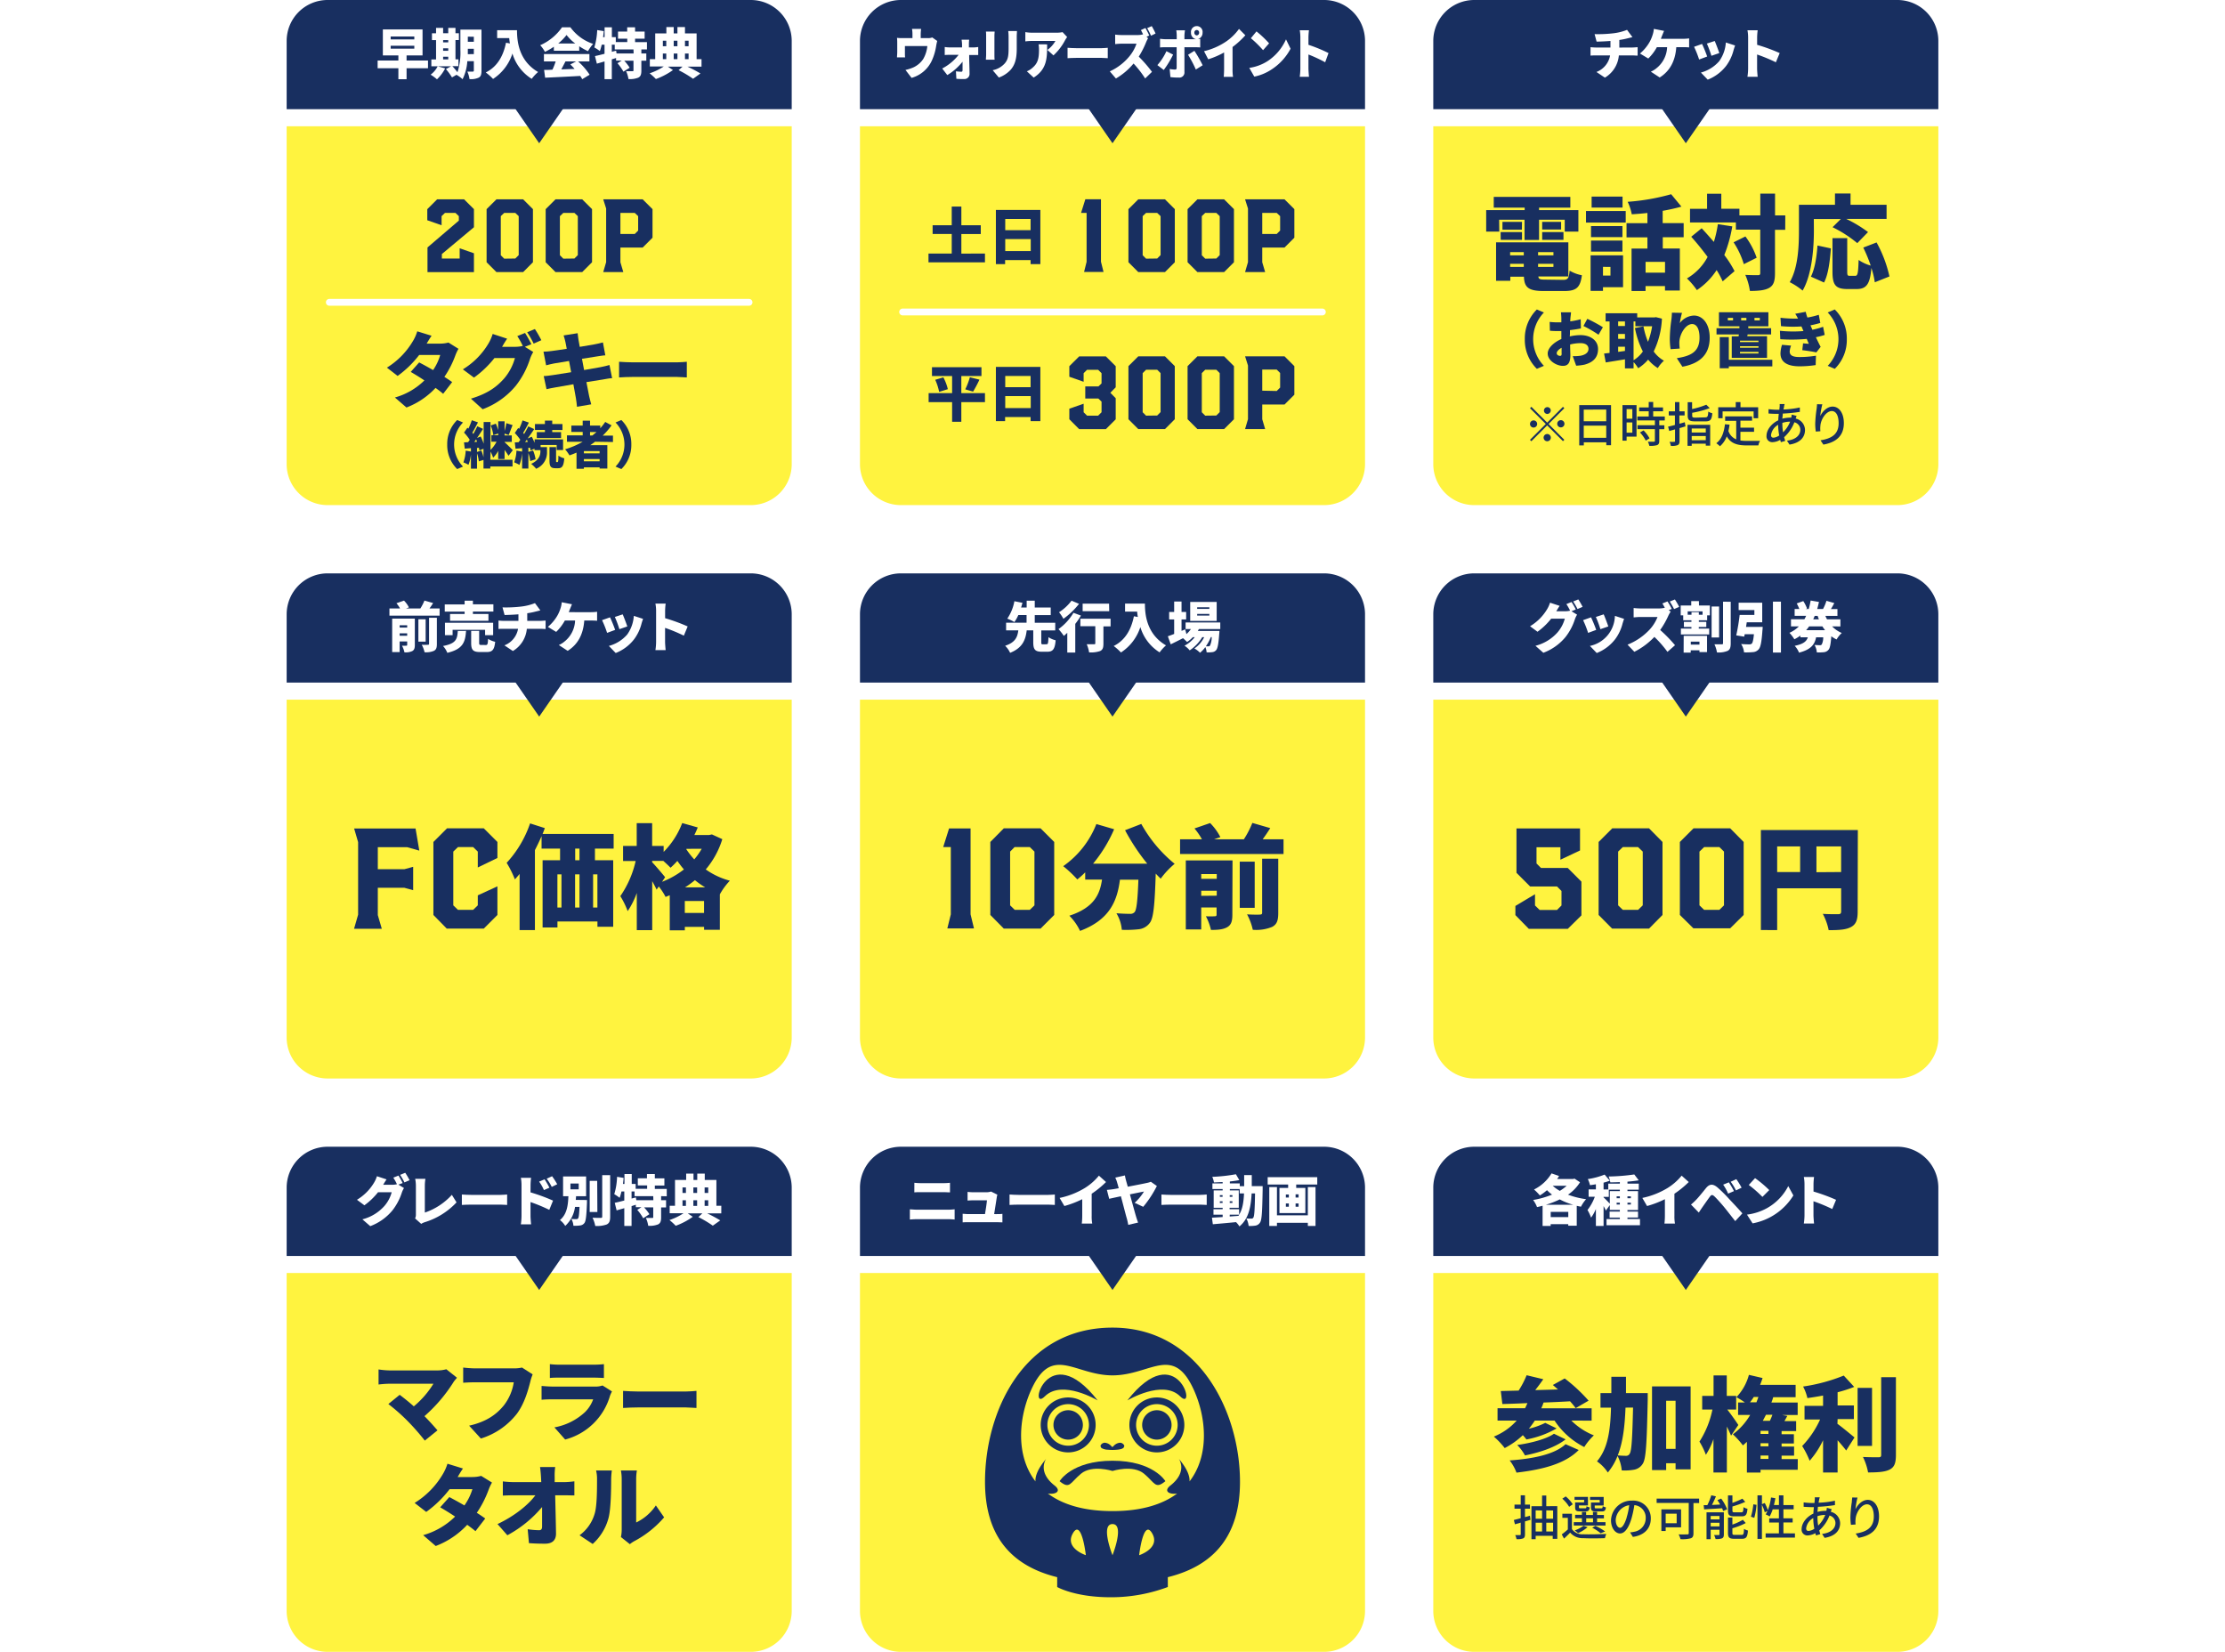 <svg xmlns="http://www.w3.org/2000/svg" viewBox="0 0 652 484"><defs><style>.cls-1{fill:#fff;}.cls-2{fill:#fff33f;}.cls-3{fill:#182f60;}.cls-4{fill:none;stroke:#fff;stroke-linecap:round;stroke-miterlimit:10;stroke-width:2px;}.cls-5{isolation:isolate;}</style></defs><g id="レイヤー_2" data-name="レイヤー 2"><g id="レイヤー_1-2" data-name="レイヤー 1"><rect class="cls-1" width="652" height="484"/><path class="cls-2" d="M84,37H232a0,0,0,0,1,0,0v99a12,12,0,0,1-12,12H96a12,12,0,0,1-12-12V37A0,0,0,0,1,84,37Z"/><path class="cls-3" d="M96,0H220a12,12,0,0,1,12,12V32a0,0,0,0,1,0,0H84a0,0,0,0,1,0,0V12A12,12,0,0,1,96,0Z"/><polygon class="cls-3" points="168 27.53 158 41.97 148 27.53 168 27.53"/><path class="cls-3" d="M125.27,72.5l9.19-7.86V63.33l-1-.95h-3.06l-1,.95V66l-4.19-1.47V61.28l2.88-2.87H136l2.88,2.87v5.3l-9.4,7.86v1.31h5.22v-3l4.18,1.46v5.52H125.27Z"/><path class="cls-3" d="M142.59,76.84V61.28l2.88-2.87h7.83l2.87,2.87V76.84l-2.87,2.88h-7.83ZM151,75.75l1-1V63.33l-1-.95h-3.25l-1,.95V74.79l1,1Z"/><path class="cls-3" d="M159.9,76.84V61.28l2.88-2.87h7.83l2.88,2.87V76.84l-2.88,2.88h-7.83Zm8.42-1.09,1-1V63.33l-1-.95h-3.25l-1,.95V74.79l1,1Z"/><path class="cls-3" d="M177.62,76.82V61.1l-.85-2.69h11.56l2.88,2.87v8.37l-2.88,2.88H181.8v4.31l.85,2.88h-5.88ZM186,68.56l1-1V63.33l-1-.95H181.8v6.18Z"/><path class="cls-3" d="M134.35,102.2a12.83,12.83,0,0,0-.94,2,27.66,27.66,0,0,1-3.19,6.22c.89.57,1.68,1.1,2.28,1.53l-2.64,3.44c-.58-.51-1.37-1.11-2.23-1.73a22.71,22.71,0,0,1-8.52,5.74l-3.39-2.93a20,20,0,0,0,8.64-5c-1.46-1-2.9-1.85-4-2.5l2.47-2.78c1.18.62,2.64,1.41,4.08,2.25A15.12,15.12,0,0,0,129,104h-6.16a30.13,30.13,0,0,1-6.32,6.15l-3.14-2.43A22.7,22.7,0,0,0,121,99.94a12.35,12.35,0,0,0,1.27-2.86l4.2,1.3c-.53.74-1.08,1.68-1.44,2.3h4a9.21,9.21,0,0,0,2.38-.31Z"/><path class="cls-3" d="M153.81,101.62l2.45,1.51a11,11,0,0,0-.94,2,25.14,25.14,0,0,1-4.15,7.87,23,23,0,0,1-9.74,6.91L138,116.81c5.19-1.58,7.68-3.62,9.72-5.9a15.38,15.38,0,0,0,3.17-6h-6a29.58,29.58,0,0,1-6,5.73l-3.26-2.42a21.94,21.94,0,0,0,7.47-7.51,12.78,12.78,0,0,0,1.27-2.86l4.24,1.39c-.55.77-1.12,1.75-1.48,2.38h3.86a9.7,9.7,0,0,0,2.21-.26,23.93,23.93,0,0,0-1.61-2.88l2.26-.92c.6.89,1.44,2.45,1.87,3.29Zm2.93-5.21a32.68,32.68,0,0,1,1.89,3.27l-2.25,1a26.79,26.79,0,0,0-1.9-3.32Z"/><path class="cls-3" d="M179.37,110.81c-.72,0-1.82.24-2.73.39l-4.8.76c.33,1.76.62,3.24.79,4.06s.41,1.61.62,2.45l-4.17.72c-.12-.94-.17-1.8-.32-2.52s-.4-2.26-.74-4.08c-2.28.38-4.34.74-5.33.93s-2,.36-2.54.51l-.82-3.84c.67,0,1.87-.17,2.69-.29l5.35-.84-.62-3.29c-2,.31-3.72.6-4.37.72-.86.17-1.54.34-2.35.55l-.77-4c.84,0,1.61-.09,2.35-.19s2.5-.33,4.47-.65l-.39-2c-.17-.72-.33-1.32-.53-1.92l4.11-.65c.07.48.14,1.37.26,2,.05.36.19,1.08.36,2,1.85-.29,3.48-.58,4.25-.72s1.87-.39,2.54-.58l.7,3.79c-.62,0-1.73.22-2.5.32l-4.34.69.62,3.29c2-.34,3.8-.65,4.8-.84s1.95-.43,2.64-.63Z"/><path class="cls-3" d="M181.41,106c1,.08,3,.17,4.15.17h12.75c1.08,0,2.25-.12,2.95-.17v4.59c-.62,0-2-.15-2.95-.15H185.56c-1.36,0-3.16.08-4.15.15Z"/><path class="cls-3" d="M131.05,130.25a9.79,9.79,0,0,1,2.92-7.18l1.71.72a9.3,9.3,0,0,0,0,12.92l-1.71.73A9.81,9.81,0,0,1,131.05,130.25Z"/><path class="cls-3" d="M143.68,134.72h6.51v1.95h-6.51v.61h-2v-2.53l-1.36.43a10.55,10.55,0,0,0-.54-2.37v4.51H138v-4.13a12.16,12.16,0,0,1-.72,3,10.74,10.74,0,0,0-1.49-.71,11.6,11.6,0,0,0,.67-3.44l1.54.27v-1l-1.81.15-.22-1.84c.35,0,.77-.05,1.2-.06l.48-.69a13.13,13.13,0,0,0-1.68-2.12l1-1.43.29.27a22.77,22.77,0,0,0,1-2.46l1.81.63c-.55,1-1.14,2.2-1.66,3l.29.4c.45-.79.85-1.57,1.16-2.26l1.69.76c-.54.85-1.15,1.79-1.76,2.66l1.07-.43a16.27,16.27,0,0,1,.87,2.12v-6.36h2v8.19a9.48,9.48,0,0,0,1.78-2.42h-1.52v-1.9h2V127l-1.42.51a12.94,12.94,0,0,0-.77-2.85l1.5-.52a12.4,12.4,0,0,1,.69,1.91v-2.61h1.87v2.83a19.88,19.88,0,0,0,.52-2.28l1.83.57c-.42,1-.82,2.17-1.16,2.92l-1.19-.44v.54h2.11v1.9h-2.11v.08c.64.55,2.07,2,2.41,2.34l-1.26,1.65c-.27-.48-.7-1.1-1.15-1.73v2.68h-1.87V132.1a7.72,7.72,0,0,1-1.49,2,10.47,10.47,0,0,0-.75-1.78Zm-3.88-5.27c-.09-.24-.18-.48-.28-.7l-.54.76Zm1.25,2.56a13.81,13.81,0,0,1,.63,2v-2.53l-1.2.51a5.67,5.67,0,0,0-.15-.79l-.55.06v1.16Z"/><path class="cls-3" d="M158.42,131h1.87v1.35a5.15,5.15,0,0,1-3.18,5,9.44,9.44,0,0,0-1.46-1.43c2.35-1.1,2.71-2.59,2.71-3.65v-.37h-1.73v-.43l-1.16.52a5.92,5.92,0,0,0-.18-.8l-.46,0v1.22l1.38-.43a11.1,11.1,0,0,1,.73,2.59l-1.57.52a11,11,0,0,0-.54-2.35v4.55H153v-4.52a13.89,13.89,0,0,1-.78,3.45,11.67,11.67,0,0,0-1.55-.75,11.16,11.16,0,0,0,.67-3.43l1.66.28v-1l-1.93.16-.22-1.85,1.11-.06c.17-.22.33-.46.51-.7a13.43,13.43,0,0,0-1.62-2l1-1.47.27.25a19.13,19.13,0,0,0,1-2.47l1.86.64c-.55,1.06-1.16,2.22-1.68,3l.28.36c.46-.78.89-1.57,1.22-2.25l1.74.79c-.58.88-1.25,1.84-1.92,2.75l1.21-.5a19.17,19.17,0,0,1,.83,1.77v-1H165v3.12h-1.88v-1.47h-4.71Zm-3.74-1.52c-.1-.22-.19-.43-.3-.64-.17.24-.35.48-.53.7Zm5-3.5h-2.92v-1.74h2.92v-1h2.14v1h3V126h-3v.61h2.59v1.73h-7.11v-1.73h2.38Zm3.69,9.41c.18,0,.24-.24.27-1.88a5,5,0,0,0,1.71.78c-.17,2.27-.64,2.9-1.77,2.9h-.82c-1.45,0-1.74-.6-1.74-2.31V131h1.93v3.87c0,.46,0,.52.16.52Z"/><path class="cls-3" d="M174.37,129.43c-.45.35-.92.68-1.4,1h5v6.86h-2.26v-.36H171.1v.42h-2.16v-4.73c-.67.29-1.37.56-2.06.81a12.23,12.23,0,0,0-1.28-1.78,24.91,24.91,0,0,0,5.15-2.21h-4.61v-1.88h4.61v-1h-3.33v-1.86h3.33v-1.45h2.15v1.45h3v.78a15.94,15.94,0,0,0,1.45-1.85l1.86,1a21.2,21.2,0,0,1-2.59,3h3v1.88Zm1.34,2.74H171.1v.67h4.61Zm0,3v-.67H171.1v.67Zm-2.81-7.57h.68c.43-.33.83-.69,1.22-1h-1.9Z"/><path class="cls-3" d="M185,130.25a9.81,9.81,0,0,1-2.92,7.19l-1.71-.73a9.3,9.3,0,0,0,0-12.92l1.71-.72A9.79,9.79,0,0,1,185,130.25Z"/><line class="cls-4" x1="96.5" y1="88.58" x2="219.5" y2="88.58"/><g class="cls-5"><path class="cls-1" d="M125.42,20h-6.28v3.21h-2.4V20h-6.08V17.74h6.08v-1.5h-4.55V8.62h11.63v7.62h-4.68v1.5h6.28Zm-10.94-8.46h6.93v-.84h-6.93Zm0,2.72h6.93v-.85h-6.93Z"/><path class="cls-1" d="M141.09,20.75c0,1.07-.19,1.68-.82,2a5.26,5.26,0,0,1-2.69.42,7.52,7.52,0,0,0-.64-2.19c.6,0,1.37,0,1.59,0s.32-.08.32-.32V17.93h-1.91a13.86,13.86,0,0,1-1.39,5.28,8.7,8.7,0,0,0-1.79-1.29l-1.31.76a17,17,0,0,0-1.78-2.43l1.51-.83H128.3l2.15.62a12,12,0,0,1-2.4,3.2,13.46,13.46,0,0,0-1.86-1.36,7.12,7.12,0,0,0,2.07-2.46H126.4v-2h1.38V11.76h-1.2v-2h1.2V8.17h2.07V9.74h1.5V8.17h2.12V9.74h1v2h-1v5.65h.87v2h-1.78a20.08,20.08,0,0,1,1.49,1.78,18.67,18.67,0,0,0,.86-6.61V8.67h6.18Zm-11.24-9v.67h1.5v-.67Zm0,3.13h1.5v-.72h-1.5Zm0,2.52h1.5v-.77h-1.5Zm9-1.54V14.29h-1.76v.3c0,.4,0,.83,0,1.28Zm-1.76-5.11v1.49h1.76V10.76Z"/><path class="cls-1" d="M151.5,8.85c0,3.15.47,8.92,6.18,12.25a12.22,12.22,0,0,0-1.87,2,13.14,13.14,0,0,1-5.65-7.42,14,14,0,0,1-5.68,7.45,16.52,16.52,0,0,0-2.13-1.9c3.23-1.6,5.11-4.64,5.92-8.71l1.15.21c-.09-.54-.16-1.07-.2-1.57h-3.54V8.85Z"/><path class="cls-1" d="M162.3,13.69a17.83,17.83,0,0,1-2.62,1.51,9,9,0,0,0-1.38-1.95A15.24,15.24,0,0,0,164.69,8h2.46a13.47,13.47,0,0,0,6.66,4.86A12.1,12.1,0,0,0,172.3,15a19.13,19.13,0,0,1-2.57-1.45v1.31H162.3ZM169.41,18a19.63,19.63,0,0,1,3.37,3.89l-2.17,1.31a9.76,9.76,0,0,0-.58-.95c-3.68.21-7.55.39-10.29.52l-.3-2.28c.74,0,1.55,0,2.45-.08a20.06,20.06,0,0,0,.94-2.41h-3.44V15.84h13.33V18Zm-.83-5.25a12.72,12.72,0,0,1-2.56-2.5,15.05,15.05,0,0,1-2.45,2.5ZM165.7,18c-.4.78-.82,1.6-1.22,2.33l3.9-.14c-.41-.46-.84-.91-1.26-1.31l1.7-.88Z"/><path class="cls-1" d="M187.94,14.48v1.18h1.45v2.13h-1.45v2.9c0,1.1-.2,1.72-.92,2.07a6.57,6.57,0,0,1-2.86.4,8.44,8.44,0,0,0-.69-2.3c.69,0,1.57,0,1.83,0s.33,0,.33-.25V17.79h-2.7a13.5,13.5,0,0,1,1.58,2.05L182.69,21a14.59,14.59,0,0,0-1.75-2.47l1.25-.78h-1.66V17l-1.25.38V23.2h-2.13V18l-2.25.65-.55-2.22c.79-.16,1.75-.4,2.8-.67V13.1h-.83a14.07,14.07,0,0,1-.54,1.86,13.72,13.72,0,0,0-1.62-1.06A20.43,20.43,0,0,0,175,8.81l1.92.32c-.05.58-.12,1.17-.2,1.76h.45V8h2.13v2.89h1.15v1.44h3.36v-1H181.1V9.25h2.69V8h2.31V9.25h2.8v2.09h-2.8v1h3.48v2.15Zm-2.31,0h-5.49V13.1h-.86v2.08l1.26-.33.13.81h5Z"/><path class="cls-1" d="M205.57,19.53h-4.11a40.67,40.67,0,0,1,3.8,2l-2.17,1.55a32.73,32.73,0,0,0-4.24-2.52L200,19.53h-4.28l1.48,1a20.7,20.7,0,0,1-5,2.63,18.75,18.75,0,0,0-1.84-1.68,17.42,17.42,0,0,0,4.14-2h-4.08V17.34H192V9.79h3.27V7.93h2.15V9.79h1.09V7.93h2.21V9.79h3.41v7.55h1.44Zm-11.33-7.6v1.62h1V11.93Zm0,5.41h1V15.68h-1Zm3.18-5.41v1.62h1.09V11.93Zm1.09,3.75h-1.09v1.66h1.09Zm2.21-3.75v1.62h1.06V11.93Zm0,5.41h1.06V15.68h-1.06Z"/></g><path class="cls-2" d="M252,37H400a0,0,0,0,1,0,0v99a12,12,0,0,1-12,12H264a12,12,0,0,1-12-12V37A0,0,0,0,1,252,37Z"/><path class="cls-3" d="M264,0H388a12,12,0,0,1,12,12V32a0,0,0,0,1,0,0H252a0,0,0,0,1,0,0V12A12,12,0,0,1,264,0Z"/><polygon class="cls-3" points="336 27.53 326 41.97 316 27.53 336 27.53"/><g class="cls-5"><path class="cls-3" d="M288.63,74.29v2.58H272.08V74.29h6.81V68.55h-5.6V66h5.6V60.52h2.82V66h5.69v2.57h-5.69v5.74Z"/><path class="cls-3" d="M304.86,61.51V77.39H302V76.2h-7.47v1.19h-2.7V61.51Zm-10.29,2.65v3.29H302V64.16Zm7.47,9.4V70.05h-7.47v3.51Z"/><path class="cls-3" d="M288.63,117.83H281.7v5.76H279v-5.76h-6.88v-2.65H279v-5h-5.9v-2.59h14.5v2.59H281.7v5h6.93Zm-12.19-7.26a14.44,14.44,0,0,1,1.31,3.46l-2.55.79a16.08,16.08,0,0,0-1.15-3.54Zm6.41,3.51a20.07,20.07,0,0,0,1.35-3.54l2.81.7a37.17,37.17,0,0,1-1.86,3.51Z"/><path class="cls-3" d="M304.86,107.51v15.88H302V122.2h-7.47v1.19h-2.7V107.51Zm-10.29,2.65v3.29H302v-3.29Zm7.47,9.4v-3.51h-7.47v3.51Z"/></g><g class="cls-5"><path class="cls-3" d="M318.41,76.71V62.38h-1.62l1.25-4h4.58v18.3l.75,3h-5.7Z"/><path class="cls-3" d="M330.67,76.84V61.28l2.88-2.87h7.83l2.88,2.87V76.84l-2.88,2.88h-7.83Zm8.42-1.09,1-1V63.33l-1-.95h-3.25l-1,.95V74.79l1,1Z"/><path class="cls-3" d="M348,76.84V61.28l2.88-2.87h7.83l2.88,2.87V76.84l-2.88,2.88h-7.83Zm8.42-1.09,1-1V63.33l-1-.95h-3.25l-1,.95V74.79l1,1Z"/><path class="cls-3" d="M365.7,76.82V61.1l-.85-2.69h11.56l2.88,2.87v8.37l-2.88,2.88h-6.53v4.31l.85,2.88h-5.88Zm8.42-8.26,1-1V63.33l-1-.95h-4.24v6.18Z"/><path class="cls-3" d="M313.35,122.84v-3.09l4.19-1.46v2.5l1,1,3.25,0,1-1v-3.11l-.94-.91-3.83,0v-3.55h3.86l.91-.87v-3l-1-1h-3.25l-1,1v2.51l-4.19-1.47v-3.09l2.88-2.87h7.83l2.88,2.87v6.18l-1.57,1.6,1.57,1.6v6.18l-2.88,2.88h-7.83Z"/><path class="cls-3" d="M330.67,122.84V107.28l2.88-2.87h7.83l2.87,2.87v15.56l-2.87,2.88h-7.83Zm8.42-1.09,1-1V109.33l-1-1h-3.25l-1,1v11.46l1,1Z"/><path class="cls-3" d="M348,122.84V107.28l2.88-2.87h7.83l2.88,2.87v15.56l-2.88,2.88h-7.83Zm8.42-1.09,1-1V109.33l-1-1h-3.25l-1,1v11.46l1,1Z"/><path class="cls-3" d="M365.7,122.82V107.1l-.85-2.69h11.56l2.88,2.87v8.37l-2.88,2.88h-6.53v4.31l.85,2.88h-5.88Zm8.42-8.26,1-1v-4.27l-1-1h-4.24v6.18Z"/></g><g class="cls-5"><path class="cls-1" d="M274.64,12a14.58,14.58,0,0,0-.31,1.44,16.2,16.2,0,0,1-1.3,4.38,9.31,9.31,0,0,1-5.91,5l-1.79-2.33a12.07,12.07,0,0,0,2.32-.74,7,7,0,0,0,2.88-2.45,9.35,9.35,0,0,0,1.21-3.81h-6.57V15.5c0,.4,0,1,.06,1.31h-2.38c0-.46.07-1,.07-1.52V12.54a12,12,0,0,0-.07-1.45,12.63,12.63,0,0,0,1.53.08h3V10.09a9,9,0,0,0-.13-1.63h2.67a12.66,12.66,0,0,0-.12,1.63v1.08h2.08a3.31,3.31,0,0,0,1.3-.2Z"/><path class="cls-1" d="M285.37,13.89a8.72,8.72,0,0,0,1.28-.12v2.34c-.39,0-.86,0-1.18,0H284c0,1.82.1,3.77.11,5.47a1.49,1.49,0,0,1-1.57,1.58c-.75,0-1.61,0-2.29-.08l-.13-2.19a13.46,13.46,0,0,0,1.57.13c.27,0,.37-.16.37-.51,0-.66,0-1.51,0-2.43A16.54,16.54,0,0,1,277.59,22l-1.49-1.93a14.65,14.65,0,0,0,4.81-4h-2.59c-.43,0-1,0-1.48.06V13.77a9.06,9.06,0,0,0,1.42.12h3.65l0-.79c0-.43-.06-1-.13-1.47H284a11.64,11.64,0,0,0-.08,1.47l0,.79Z"/><path class="cls-1" d="M291.46,9.25c0,.4-.06.68-.06,1.26V16c0,.4,0,1.07.06,1.49H288.9c0-.32.07-1,.07-1.51V10.51c0-.3,0-.86-.06-1.26ZM298,9.1c0,.48-.06,1-.06,1.73v3.49c0,3.21-.67,4.81-1.75,6.09a8.81,8.81,0,0,1-3.49,2.31l-1.81-2.15a6.39,6.39,0,0,0,3.5-1.95c1-1.13,1.16-2.27,1.16-4.48V10.83a15.86,15.86,0,0,0-.1-1.73Z"/><path class="cls-1" d="M312.71,10.85c-.17.24-.5.7-.64,1a16.36,16.36,0,0,1-3.37,4.38l-1.78-1.6A8.2,8.2,0,0,0,309.27,12h-7a15.24,15.24,0,0,0-1.81.13V9.41a11.82,11.82,0,0,0,1.81.17h7.39a8.5,8.5,0,0,0,1.71-.16ZM306.84,13c0,3.76.07,7.22-3.94,9.73l-2-1.84a5.17,5.17,0,0,0,1.62-1c1.58-1.34,1.94-2.7,1.94-5.31a9.74,9.74,0,0,0-.12-1.6Z"/><path class="cls-1" d="M312.83,14c.57.05,1.77.11,2.47.11h7.56c.64,0,1.34-.08,1.75-.11v3.05c-.37,0-1.17-.09-1.75-.09H315.3c-.81,0-1.88.05-2.47.09Z"/><path class="cls-1" d="M336.43,11.2a8.47,8.47,0,0,0-.58,1.17,26.35,26.35,0,0,1-2.15,4.22,40.93,40.93,0,0,1,3.87,4.46l-2,1.94a30.62,30.62,0,0,0-3.4-4.38A19.33,19.33,0,0,1,327,23l-1.79-2.09a16.06,16.06,0,0,0,5.82-4.5,11.73,11.73,0,0,0,2-3.61h-4.42c-.64,0-1.43.09-1.83.12V10.14a15.13,15.13,0,0,0,1.83.13h4.75a5.79,5.79,0,0,0,1.6-.21c-.2-.43-.43-.88-.64-1.25l1.33-.6a21.79,21.79,0,0,1,1.12,2.19l-.8.38Zm.86-.74a23,23,0,0,0-1.13-2.21l1.34-.6a22.58,22.58,0,0,1,1.12,2.17Z"/><path class="cls-1" d="M343.76,16a28.44,28.44,0,0,1-2.74,4.5l-1.87-1.42A16.44,16.44,0,0,0,341.8,15Zm3.32-2.17V21.1a1.49,1.49,0,0,1-1.64,1.63,18,18,0,0,1-2.47-.14l-.22-2.38a8.78,8.78,0,0,0,1.56.17c.35,0,.48-.13.49-.54s0-5.15,0-6H341.4a14.33,14.33,0,0,0-1.47.06V11.36a12.34,12.34,0,0,0,1.47.13h3.42V10.41a10.94,10.94,0,0,0-.13-1.53h2.55a13.08,13.08,0,0,0-.16,1.55v1.06h3.42A1.85,1.85,0,0,1,349,9.58a1.71,1.71,0,1,1,3.39,0A1.85,1.85,0,0,1,351,11.45c.27,0,.52,0,.7-.08V13.9c-.48-.05-1.11-.06-1.52-.06ZM350,14.89a39.67,39.67,0,0,1,2.42,4.23l-2,1.25a33.46,33.46,0,0,0-2.28-4.32Zm.69-4.52a.75.75,0,0,0,.69-.79.7.7,0,1,0-1.39,0A.75.75,0,0,0,350.66,10.37Z"/><path class="cls-1" d="M361.18,20.19a13.83,13.83,0,0,0,.14,2.32h-2.73c.06-.43.11-1.55.11-2.32V15.37a24.15,24.15,0,0,1-4.65,2L352.82,15a19.68,19.68,0,0,0,6.54-2.88,15.35,15.35,0,0,0,3.71-3.65l1.86,1.87a25.41,25.41,0,0,1-3.75,3.43Z"/><path class="cls-1" d="M371.41,17.93a14.8,14.8,0,0,0,5.43-6.4l1.34,2.74a16.37,16.37,0,0,1-5.54,6.06,14.18,14.18,0,0,1-5.09,2.12l-1.47-2.56A13.52,13.52,0,0,0,371.41,17.93Zm.48-5.23-1.77,2a32,32,0,0,0-3.57-3.5l1.64-2A30.49,30.49,0,0,1,371.89,12.7Z"/><path class="cls-1" d="M388.32,18.25a40.94,40.94,0,0,0-4.9-2.28v4.11c0,.43.09,1.69.16,2.41h-2.71a20,20,0,0,0,.18-2.41V10.94a11.92,11.92,0,0,0-.18-2.08h2.7a20.27,20.27,0,0,0-.15,2.08v2.19a43.35,43.35,0,0,1,5.88,2.42Z"/></g><line class="cls-4" x1="264.5" y1="91.41" x2="387.5" y2="91.41"/><path class="cls-2" d="M420,37H568a0,0,0,0,1,0,0v99a12,12,0,0,1-12,12H432a12,12,0,0,1-12-12V37A0,0,0,0,1,420,37Z"/><path class="cls-3" d="M432,0H556a12,12,0,0,1,12,12V32a0,0,0,0,1,0,0H420a0,0,0,0,1,0,0V12A12,12,0,0,1,432,0Z"/><polygon class="cls-3" points="504 27.53 494 41.97 484 27.53 504 27.53"/><path class="cls-3" d="M453.38,123.83,458,119.2l.4.41-4.62,4.62,4.62,4.63-.4.4-4.63-4.62-4.63,4.64-.41-.41,4.64-4.64-4.63-4.62.41-.41Zm-2.94.4a1,1,0,0,1-2.1,0,1.05,1.05,0,1,1,2.1,0Zm2.94-2.94a1,1,0,1,1,1.05-1.05A1.06,1.06,0,0,1,453.38,121.29Zm0,5.88a1.06,1.06,0,1,1-1.05,1A1.06,1.06,0,0,1,453.38,127.17Zm2.94-2.94a1.06,1.06,0,1,1,1.06,1A1.07,1.07,0,0,1,456.32,124.23Z"/><path class="cls-3" d="M472.09,118.7v11.75H470.7v-.85h-6.59v.91h-1.34V118.7Zm-8,1.32v3.41h6.59V120Zm6.59,8.26v-3.56h-6.59v3.56Z"/><path class="cls-3" d="M479.56,127.94h-2.91v1.18h-1.21V118.69h4.12Zm-2.91-8.08v2.82h1.68v-2.82Zm1.68,6.92v-3h-1.68v3Zm7.89-3.57v1.4h1.49v1.15h-1.49v3.44c0,.68-.16,1-.62,1.22a6.78,6.78,0,0,1-2.3.21,4.59,4.59,0,0,0-.42-1.21c.79,0,1.56,0,1.77,0s.29-.07.29-.26v-3.42h-5.1v-1.15h5.1v-1.4H479.8v-1.15h3.33v-1.54h-2.8v-1.13h2.8v-1.6h1.31v1.6h2.88v1.13h-2.88v1.54h3.4v1.15Zm-4.6,2.9a10.46,10.46,0,0,1,1.75,2.32l-1.1.68a10.57,10.57,0,0,0-1.7-2.4Z"/><path class="cls-3" d="M493.91,124.93l-1.75.51v3.76c0,.68-.14,1-.54,1.22a4.79,4.79,0,0,1-2,.23,5.09,5.09,0,0,0-.37-1.19,11.91,11.91,0,0,0,1.33,0c.19,0,.26-.05.26-.27v-3.38c-.6.18-1.17.33-1.69.47l-.34-1.26c.56-.14,1.26-.29,2-.5v-2.79H489v-1.2h1.83v-2.72h1.29v2.72h1.53v1.2h-1.53v2.42l1.58-.43Zm.59-.46h6.64v6.11h-1.29V130h-4.12v.63H494.5Zm5.16-2.18c.72,0,.84-.26.93-1.69a3.76,3.76,0,0,0,1.18.48c-.17,1.89-.56,2.38-2,2.38h-3c-1.75,0-2.22-.38-2.22-1.75v-3.86h1.29v2a22.79,22.79,0,0,0,4.16-1.27l1,1a28.34,28.34,0,0,1-5.13,1.37v.84c0,.49.17.58,1,.58Zm-3.93,3.26v1.18h4.12v-1.18Zm4.12,3.42v-1.22h-4.12V129Z"/><path class="cls-3" d="M510,129.07a15.49,15.49,0,0,0,2,.12c.6,0,3,0,3.75,0a4,4,0,0,0-.49,1.32H512c-2.75,0-4.77-.46-6-2.66a7.08,7.08,0,0,1-2,2.91,6.92,6.92,0,0,0-1.07-.89c1.54-1.15,2.25-3.11,2.54-5.57l1.35.13a16.7,16.7,0,0,1-.34,1.84,4,4,0,0,0,2.29,2.46v-5.43h-3.24V122h7.89v1.25H510v2.06h4v1.21h-4Zm-5.22-6.53h-1.28v-3.22h5.13v-1.5h1.39v1.5h5.18v3.22h-1.33v-2h-9.09Z"/><path class="cls-3" d="M526.47,121.87a6.16,6.16,0,0,0-.27.77,3.49,3.49,0,0,1,2.73,3.33c0,2-1.26,3.78-4.55,4.3l-.74-1.16c2.57-.28,3.92-1.6,3.92-3.21a2.28,2.28,0,0,0-1.75-2.17,11.19,11.19,0,0,1-3,4.37c.1.38.21.74.32,1.08l-1.27.38c-.07-.21-.14-.44-.2-.68a4.77,4.77,0,0,1-2.25.68,1.68,1.68,0,0,1-1.76-1.88c0-1.78,1.53-3.64,3.45-4.53,0-.64.08-1.28.14-1.89h-.67c-.66,0-1.74-.05-2.33-.1l0-1.28a22.3,22.3,0,0,0,2.41.18h.76l.09-.94a4.64,4.64,0,0,0,0-.73l1.46,0a6.43,6.43,0,0,0-.17.66c0,.27-.11.59-.17.93a26.69,26.69,0,0,0,4.79-.59l0,1.29a45.88,45.88,0,0,1-5,.5c0,.48-.08,1-.13,1.5a8.85,8.85,0,0,1,2.22-.31,2.48,2.48,0,0,1,.39,0,5,5,0,0,0,.15-.9Zm-5.1,5.72a16.58,16.58,0,0,1-.31-3.12,4.08,4.08,0,0,0-2.09,3c0,.51.23.77.72.77A3.3,3.3,0,0,0,521.37,127.59Zm.92-3.34a15,15,0,0,0,.21,2.42,8.94,8.94,0,0,0,2.07-3.12h-.08a7.13,7.13,0,0,0-2.2.36Z"/><path class="cls-3" d="M534,118.46a23.92,23.92,0,0,0-.6,3.43c.6-1.27,2-2.76,3.61-2.76,1.89,0,3.3,1.87,3.3,4.85,0,3.87-2.43,5.65-6,6.29l-.84-1.26c3-.48,5.31-1.6,5.31-5,0-2.16-.71-3.57-2-3.57-1.69,0-3.23,2.49-3.34,4.31a6.79,6.79,0,0,0,0,1.6l-1.35.1a16.68,16.68,0,0,1-.17-2.24,36.57,36.57,0,0,1,.42-4.47c.05-.46.1-.94.11-1.3Z"/><path class="cls-3" d="M439.34,67.86H435.5v-6.3h11.28v-.72h-9.06V57.69h22.44v3.15H451v.72h11.52v6.3h-4V64.38H451v5.94h-4.26V64.38h-7.44ZM458,82c1.44,0,1.74-.42,1.95-2.7a11,11,0,0,0,3.6,1.35c-.48,3.63-1.65,4.62-5.19,4.62h-5.94c-4.44,0-5.76-1-5.85-4.2h-4v1.2h-4.17V71h21.18V81h-8.79c.06.81.51.93,2.07.93ZM439.73,68H446v2.28h-6.24Zm6.24-.69h-5.7V65H446Zm-3.45,6.57v.93h4v-.93Zm0,4.32h4v-.9h-4Zm12.69-4.32h-4.5v.93h4.5Zm0,4.32v-.9h-4.5v.9ZM457.46,65v2.25h-5.55V65ZM451.91,68h6.24v2.28h-6.24Z"/><path class="cls-3" d="M464.75,61.83h11.64v3.39H464.75Zm10.86,22.32h-5.88v1.08H466.1V74.82h9.51Zm-.18-14.67h-9.21V66.24h9.21Zm-9.21,1h9.21v3.24h-9.21Zm9.24-9.66H466.4V57.6h9.06Zm-5.73,17.37v2.55h2.19V78.21Zm17.52-8.67v3.3h5v12.3h-4.35V83.82h-5.7v1.44H478.1V72.84h4.65v-3.3h-6.12V65.4h6.12v-3c-1.56.18-3.12.3-4.59.39a14.54,14.54,0,0,0-1.2-3.66,63.94,63.94,0,0,0,12.75-2.22l3,3.63a53.06,53.06,0,0,1-5.49,1.23v3.6h6.15v4.14Zm.66,7.2h-5.7v3.18h5.7Z"/><path class="cls-3" d="M507.62,66.33a41.25,41.25,0,0,1-2.34,8.4,30.47,30.47,0,0,1,3,4.71l-3.48,3a24.32,24.32,0,0,0-1.77-3.3A20.41,20.41,0,0,1,497.24,85a21.75,21.75,0,0,0-2.91-3.42,15.91,15.91,0,0,0,6.06-6.3c-1.53-2.07-3.21-4.14-4.8-5.91l3.06-2.49c1.14,1.23,2.37,2.61,3.57,4a33.7,33.7,0,0,0,1.17-5.19Zm15.51,1h-3V80c0,2.34-.39,3.57-1.65,4.32s-3.21.93-5.7.93a17.73,17.73,0,0,0-1.35-4.71c1.56.09,3.15.09,3.69.09s.69-.15.69-.66V67.29h-7.14v-2.1H495.23v-4h5V56.76h4.17v4.41h5.31v1.95h6.12V56.73h4.32v6.39h3Zm-11.67,1.95a22.53,22.53,0,0,1,3.3,6.24L511,77.4A24.22,24.22,0,0,0,508,71Z"/><path class="cls-3" d="M531.53,67.5c0,5-.51,12.84-3.3,17.64a20,20,0,0,0-3.78-2.46c2.52-4.32,2.7-10.77,2.7-15.18V60h10.56v-3.3h4.56V60h10.56v4.14H541A37.36,37.36,0,0,1,547.4,68l-3.15,3.24A36.33,36.33,0,0,0,537,66.57l2.43-2.4h-7.92Zm-.87,13.56c1.14-2.31,1.68-5.67,1.92-9.12l3.93.84c-.27,3.57-.72,7.53-2,10Zm18.72,1.65a24,24,0,0,0-1-4.2c-.39,4.77-1.47,6.18-4.32,6.18h-2.73c-3.51,0-4.35-1.29-4.35-5.1V69.78h4.32v9.78c0,1.14.12,1.26.78,1.26h1.56c.72,0,.87-.69,1-4.65a12,12,0,0,0,3.54,1.65A43.36,43.36,0,0,0,546,72.54l3.9-1.5A37.07,37.07,0,0,1,553.67,81Z"/><g class="cls-5"><path class="cls-1" d="M478.33,13.92c.33,0,1.18-.07,1.55-.1V16.3c-.48,0-1-.06-1.5-.06h-4a8.42,8.42,0,0,1-4.09,6.51l-2.48-1.66a6.35,6.35,0,0,0,4-4.85h-4.19c-.48,0-1.1,0-1.54.06V13.82a14.92,14.92,0,0,0,1.52.1h4.32V12c-1.48.12-3.05.18-4.06.2L467.27,10a38.13,38.13,0,0,0,5.51-.25,15.86,15.86,0,0,0,4-1l1.58,2.13c-.65.16-1.13.29-1.42.35a20.72,20.72,0,0,1-2.42.48v2.23Z"/><path class="cls-1" d="M493.21,11.37a13,13,0,0,0,1.76-.12v2.64a17.44,17.44,0,0,0-1.76-.07h-2c-.3,4.08-1.88,7-4.86,8.88L483.75,21a6.49,6.49,0,0,0,1.63-1,8.24,8.24,0,0,0,3.14-6.18h-3A13.92,13.92,0,0,1,483,17.15l-2.43-1.47a12.52,12.52,0,0,0,2.73-3.22,10.65,10.65,0,0,0,.95-2.16,7.35,7.35,0,0,0,.38-1.84l3,.59c-.2.44-.44,1.06-.59,1.41s-.22.58-.35.91Z"/><path class="cls-1" d="M500.26,16.56l-2.36.88a29,29,0,0,0-1.48-3.73l2.34-.83A38.88,38.88,0,0,1,500.26,16.56Zm8.18-3.23c-.22.62-.34,1-.45,1.39a13.09,13.09,0,0,1-2.14,4.54,12.67,12.67,0,0,1-5.43,4.08l-2-2.08a10.78,10.78,0,0,0,5.36-3.33,10.55,10.55,0,0,0,1.95-5.48Zm-4.62,2.22-2.32.8a31.14,31.14,0,0,0-1.33-3.58l2.3-.76C502.79,12.72,503.58,14.8,503.82,15.55Z"/><path class="cls-1" d="M520.39,18.25a48.65,48.65,0,0,0-5.5-2.28v4.11c0,.43.09,1.69.17,2.41h-3a16.67,16.67,0,0,0,.2-2.41V10.94a11,11,0,0,0-.2-2.08h3a17.64,17.64,0,0,0-.16,2.08v2.19a53.57,53.57,0,0,1,6.61,2.42Z"/></g><path class="cls-2" d="M252,205H400a0,0,0,0,1,0,0v99a12,12,0,0,1-12,12H264a12,12,0,0,1-12-12V205A0,0,0,0,1,252,205Z"/><path class="cls-3" d="M264,168H388a12,12,0,0,1,12,12v20a0,0,0,0,1,0,0H252a0,0,0,0,1,0,0V180a12,12,0,0,1,12-12Z"/><polygon class="cls-3" points="336 195.53 326 209.97 316 195.53 336 195.53"/><g class="cls-5"><path class="cls-1" d="M306.67,188.77c.42,0,.5-.28.56-2.07a7,7,0,0,0,2.11.91c-.22,2.63-.83,3.35-2.44,3.35h-1.64c-2,0-2.48-.72-2.48-2.8V184.7h-1.92c-.33,2.71-1.16,5.11-4.86,6.58a7.21,7.21,0,0,0-1.46-2.07c3.09-1,3.62-2.68,3.86-4.51h-3.58v-2.24h6v-2.25H298.4a10.49,10.49,0,0,1-1.15,2.06,12.49,12.49,0,0,0-2.08-1,13.27,13.27,0,0,0,2.08-5.11l2.37.47c-.13.44-.26.91-.4,1.37h1.63v-2h2.37v2h4.68v2.23h-4.68v2.25h6v2.24h-4.09v3.44c0,.56.06.63.49.63Z"/><path class="cls-1" d="M316.75,180.37a21.86,21.86,0,0,1-1.66,2.43v8.4h-2.34v-5.78c-.35.32-.69.64-1,.91a18.8,18.8,0,0,0-1.57-2,15.59,15.59,0,0,0,4.38-4.78Zm-.56-3.44a22,22,0,0,1-4.57,4.38,13.64,13.64,0,0,0-1.28-1.92A14,14,0,0,0,314,176Zm9.25,6.6h-2.1v5.06c0,1.18-.2,1.82-1,2.18a8.25,8.25,0,0,1-3.2.38,9.48,9.48,0,0,0-.69-2.38c.78,0,1.84,0,2.13,0s.38-.06.38-.28v-5h-4.38v-2.2h8.86Zm-.4-4.44h-7.79v-2.21H325Z"/><path class="cls-1" d="M335.5,176.85c0,3.15.47,8.92,6.18,12.25a12.22,12.22,0,0,0-1.87,2.05,13.14,13.14,0,0,1-5.65-7.42,14,14,0,0,1-5.68,7.45,16.52,16.52,0,0,0-2.13-1.9c3.23-1.6,5.11-4.64,5.92-8.71l1.15.21c-.09-.54-.16-1.07-.2-1.57h-3.54v-2.36Z"/><path class="cls-1" d="M351.31,184.32a6.22,6.22,0,0,1-.32.56h6.34s0,.51-.05.77c-.21,3-.46,4.33-.9,4.83a1.68,1.68,0,0,1-1.15.6,9.65,9.65,0,0,1-1.65.07,4.63,4.63,0,0,0-.38-1.55,8.58,8.58,0,0,1-1.55,1.66A7.4,7.4,0,0,0,350,190a8.42,8.42,0,0,0,2.86-3.3h-.56a12.37,12.37,0,0,1-3.68,3.86,6.45,6.45,0,0,0-1.52-1.36,9.57,9.57,0,0,0,3-2.5h-.56a9.24,9.24,0,0,1-1.69,1.41c-.26-.28-.77-.76-1.19-1.12-1.24.64-2.51,1.27-3.6,1.8l-.84-2.36c.51-.17,1.15-.41,1.85-.68V181.5h-1.47v-2.19h1.47v-3.07h2.16v3.07h1.35v2.19h-1.35v3.35l1.07-.45.36,1.39a7.68,7.68,0,0,0,1.32-1.47h-1.56v-1.94h10.16v1.94Zm5.22-2.39h-7.76v-5.56h7.76Zm-2.15-4h-3.57v.48h3.57Zm0,1.95h-3.57v.49h3.57Zm.44,6.8a13.57,13.57,0,0,1-1.46,2.69c.32,0,.58,0,.74,0a.51.51,0,0,0,.46-.19,5.76,5.76,0,0,0,.51-2.52Z"/></g><path class="cls-2" d="M420,205H568a0,0,0,0,1,0,0v99a12,12,0,0,1-12,12H432a12,12,0,0,1-12-12V205A0,0,0,0,1,420,205Z"/><path class="cls-3" d="M432,168H556a12,12,0,0,1,12,12v20a0,0,0,0,1,0,0H420a0,0,0,0,1,0,0V180A12,12,0,0,1,432,168Z"/><polygon class="cls-3" points="504 195.53 494 209.97 484 195.53 504 195.53"/><g class="cls-5"><path class="cls-1" d="M460.5,179.1l1.64,1a7,7,0,0,0-.63,1.31,16.58,16.58,0,0,1-2.77,5.25,15.36,15.36,0,0,1-6.49,4.61l-2.31-2.05a12.9,12.9,0,0,0,6.48-3.94,10.28,10.28,0,0,0,2.12-4h-4a19.75,19.75,0,0,1-4,3.83l-2.18-1.62a14.4,14.4,0,0,0,5-5,8.32,8.32,0,0,0,.85-1.9l2.83.93c-.37.51-.75,1.17-1,1.58h2.57a6.39,6.39,0,0,0,1.48-.17A15.24,15.24,0,0,0,459,177l1.51-.61c.4.59,1,1.63,1.25,2.19Zm2-3.47a23.16,23.16,0,0,1,1.26,2.18l-1.5.64a18,18,0,0,0-1.27-2.21Z"/><path class="cls-1" d="M467.74,184.56l-2.37.88a28.91,28.91,0,0,0-1.47-3.73l2.33-.83A39,39,0,0,1,467.74,184.56Zm8.17-3.23c-.22.62-.33,1-.45,1.39a12.92,12.92,0,0,1-2.14,4.54,12.65,12.65,0,0,1-5.42,4.08l-2-2.08a9.21,9.21,0,0,0,7.32-8.81Zm-4.62,2.22-2.32.8a31.14,31.14,0,0,0-1.33-3.58l2.3-.76C470.26,180.72,471.05,182.8,471.29,183.55Z"/><path class="cls-1" d="M489.56,179.2a10.18,10.18,0,0,0-.66,1.17,24.33,24.33,0,0,1-2.41,4.22,43.19,43.19,0,0,1,4.35,4.46L488.62,191a31.85,31.85,0,0,0-3.83-4.38,21.26,21.26,0,0,1-5.87,4.36l-2-2.09a17.86,17.86,0,0,0,6.55-4.5,11.79,11.79,0,0,0,2.24-3.61h-5c-.72,0-1.6.09-2,.12v-2.75a19.12,19.12,0,0,0,2,.13h5.35a7.23,7.23,0,0,0,1.79-.21c-.23-.43-.48-.88-.72-1.25l1.5-.6a20.78,20.78,0,0,1,1.25,2.19l-.9.38Zm1-.74a22,22,0,0,0-1.26-2.21l1.5-.6a21.06,21.06,0,0,1,1.26,2.17Z"/><path class="cls-1" d="M497.86,177.41h3.19v2.89h-.8v1.44h-2.43v.47H500v1.5h-2.2v.46h3.05v1.73h-8.29v-1.73h3.09v-.46h-2.21v-1.5h2.21v-.47h-2.41V180.3h-.74v-2.89h3.09v-1.28h2.25Zm-4.48,8.88h6.84v4.78H498v-.53h-2.56v.67h-2.08Zm5.53-7.16h-4.36v1h1.12v-.77h2.15v.77h1.09ZM495.46,188v.87H498V188Zm8.29-1.21h-2.19v-9.08h2.19Zm3.41-10.47v12.16c0,1.23-.21,1.86-.91,2.23a7,7,0,0,1-3.12.46,9,9,0,0,0-.74-2.38c.88,0,1.81,0,2.13,0s.39-.09.39-.36V176.3Z"/><path class="cls-1" d="M516.52,183.68s0,.64-.06.94c-.24,3.41-.53,5-1.12,5.65a2.42,2.42,0,0,1-1.76.81,20.69,20.69,0,0,1-2.52.07,5.39,5.39,0,0,0-.86-2.45c.91.08,1.92.1,2.37.1a1.12,1.12,0,0,0,.73-.19c.29-.24.5-1.11.66-2.79h-2.7l-.15.72-2.33-.37a59.6,59.6,0,0,0,1-6h4.31v-1.41h-4.61v-2.16h6.91v5.73h-4.53c-.08.46-.14.91-.21,1.36Zm5.36-7.39V191.2h-2.35V176.29Z"/><path class="cls-1" d="M536.87,183.53a8.7,8.7,0,0,0,2.83,1.94,8,8,0,0,0-1.52,1.9,10,10,0,0,1-1.55-.94c-.16,2.34-.4,3.49-.81,3.95a2,2,0,0,1-1.38.72,15.37,15.37,0,0,1-2.05.06,5,5,0,0,0-.67-2.17c.62,0,1.22.06,1.54.06a.71.71,0,0,0,.56-.19,4.49,4.49,0,0,0,.44-2.13h-2.08c-.41,2.1-1.5,3.6-5,4.5a6.2,6.2,0,0,0-1.28-2c2.63-.53,3.49-1.35,3.86-2.5h-2.18v-.51a12,12,0,0,1-1.77,1.09,12.42,12.42,0,0,0-1.44-1.89,9.23,9.23,0,0,0,2.77-1.89h-2.32v-2.09h3.93c.18-.32.35-.64.51-1h-3.37v-2h1.37a11,11,0,0,0-.76-1.63l1.92-.69a10.14,10.14,0,0,1,1.1,2.18l-.4.14h.9a22.84,22.84,0,0,0,.56-2.48l2.44.42c-.16.7-.32,1.39-.52,2.06h1.71l0,0a12.61,12.61,0,0,0,1-2.4l2.3.66c-.33.64-.67,1.25-1,1.76h1.92v2h-3.53a8.88,8.88,0,0,0,.48,1h3.92v2.09Zm-6.73,0a12.05,12.05,0,0,1-.88,1.12h5.55a11.75,11.75,0,0,1-.79-1.12Zm1.63-3.07-.43,1H533c-.13-.32-.25-.64-.37-1Z"/></g><path class="cls-2" d="M84,373H232a0,0,0,0,1,0,0v99a12,12,0,0,1-12,12H96a12,12,0,0,1-12-12V373A0,0,0,0,1,84,373Z"/><path class="cls-3" d="M96,336H220a12,12,0,0,1,12,12v20a0,0,0,0,1,0,0H84a0,0,0,0,1,0,0V348A12,12,0,0,1,96,336Z"/><polygon class="cls-3" points="168 363.53 158 377.97 148 363.53 168 363.53"/><g class="cls-5"><path class="cls-1" d="M116.75,347.1l1.63,1a7.63,7.63,0,0,0-.62,1.31,16.79,16.79,0,0,1-2.77,5.25,15.42,15.42,0,0,1-6.49,4.61l-2.31-2a12.9,12.9,0,0,0,6.48-3.94,10.11,10.11,0,0,0,2.11-4h-4a20,20,0,0,1-4,3.83l-2.18-1.62a14.49,14.49,0,0,0,5-5,8.32,8.32,0,0,0,.85-1.9l2.83.93c-.37.51-.75,1.17-1,1.58h2.57a6.24,6.24,0,0,0,1.47-.17,14.06,14.06,0,0,0-1.07-1.92l1.51-.61a23.55,23.55,0,0,1,1.24,2.19Zm2-3.47a21.33,21.33,0,0,1,1.27,2.18l-1.51.64a18,18,0,0,0-1.26-2.21Z"/><path class="cls-1" d="M121.63,357a2.33,2.33,0,0,0,.24-1.18v-8.42a9.93,9.93,0,0,0-.21-2h3a12.68,12.68,0,0,0-.17,2v7.89a18.81,18.81,0,0,0,7.92-5.2l1.37,2.21a21.3,21.3,0,0,1-9.24,5.79,4.32,4.32,0,0,0-1.11.51Z"/><path class="cls-1" d="M135.34,350c.64.05,2,.11,2.77.11h8.5c.72,0,1.5-.08,2-.11v3.05c-.42,0-1.32-.09-2-.09h-8.5c-.91,0-2.11.05-2.77.09Z"/><path class="cls-1" d="M155.46,349.37a52.77,52.77,0,0,1,6.6,2.42l-1.1,2.7a49.43,49.43,0,0,0-5.5-2.28v4.11c0,.43.09,1.69.17,2.41h-3a18.17,18.17,0,0,0,.19-2.41v-9.14a11,11,0,0,0-.19-2.08h3a17.64,17.64,0,0,0-.16,2.08Zm3.93-.67a12.76,12.76,0,0,0-1.41-2.48l1.6-.67A24.05,24.05,0,0,1,161,348Zm2.29-.93a13.91,13.91,0,0,0-1.49-2.4l1.59-.73a21,21,0,0,1,1.5,2.35Z"/><path class="cls-1" d="M172,351.61s0,.56,0,.82c-.15,3.79-.31,5.38-.76,5.94a1.81,1.81,0,0,1-1.29.7,10.78,10.78,0,0,1-1.92.08,4.66,4.66,0,0,0-.61-2c.6.06,1.16.06,1.45.06a.59.59,0,0,0,.52-.2c.21-.26.33-1.19.43-3.38H168.5a9.22,9.22,0,0,1-2.87,5.57,5.88,5.88,0,0,0-1.55-1.71c2.1-1.73,2.37-4.42,2.48-7H165v-5.78h6.75v5.78h-2.95c0,.36-.05.72-.08,1.08Zm-4.84-3.13h2.42v-1.7h-2.42Zm7.89,6.64h-2.25V346H175Zm3.75-10.79v12.13c0,1.3-.24,1.92-1,2.31a8.46,8.46,0,0,1-3.37.44,9.61,9.61,0,0,0-.8-2.41c1,.05,2.06.05,2.41.05s.43-.1.43-.4V344.33Z"/><path class="cls-1" d="M193.73,350.48v1.18h1.45v2.13h-1.45v2.9c0,1.1-.19,1.72-.91,2.07a6.62,6.62,0,0,1-2.87.4,8.44,8.44,0,0,0-.69-2.3c.69,0,1.57,0,1.83,0s.33,0,.33-.25v-2.85h-2.7a13.5,13.5,0,0,1,1.58,2l-1.82,1.2a14.49,14.49,0,0,0-1.74-2.47l1.24-.78h-1.66V353l-1.25.38v5.83h-2.13V354l-2.25.65-.55-2.22c.79-.16,1.75-.4,2.8-.67V349.1h-.83a12.7,12.7,0,0,1-.54,1.86A13,13,0,0,0,180,349.9a19.55,19.55,0,0,0,.82-5.09l1.92.32c-.05.58-.11,1.17-.19,1.76h.44V344h2.13v2.89h1.15v1.44h3.36v-1H186.9v-2.09h2.68V344h2.31v1.27h2.8v2.09h-2.8v1h3.49v2.15Zm-2.31,0h-5.48V349.1h-.87v2.08l1.27-.33.12.81h5Z"/><path class="cls-1" d="M211.36,355.53h-4.11a42.35,42.35,0,0,1,3.81,2.05l-2.18,1.55a32.06,32.06,0,0,0-4.24-2.52l1.17-1.08h-4.27l1.47,1a20.7,20.7,0,0,1-5,2.63,17.67,17.67,0,0,0-1.84-1.68,17.42,17.42,0,0,0,4.14-2h-4.07v-2.19h1.56v-7.55h3.27v-1.86h2.15v1.86h1.1v-1.86h2.2v1.86h3.41v7.55h1.44ZM200,347.93v1.62h1v-1.62Zm0,5.41h1v-1.66h-1Zm3.18-5.41v1.62h1.1v-1.62Zm1.1,3.75h-1.1v1.66h1.1Zm2.2-3.75v1.62h1.06v-1.62Zm0,5.41h1.06v-1.66h-1.06Z"/></g><path class="cls-2" d="M252,373H400a0,0,0,0,1,0,0v99a12,12,0,0,1-12,12H264a12,12,0,0,1-12-12V373A0,0,0,0,1,252,373Z"/><path class="cls-3" d="M264,336H388a12,12,0,0,1,12,12v20a0,0,0,0,1,0,0H252a0,0,0,0,1,0,0V348A12,12,0,0,1,264,336Z"/><polygon class="cls-3" points="336 363.53 326 377.97 316 363.53 336 363.53"/><g class="cls-5"><path class="cls-1" d="M266.62,354.33c.67.05,1.53.12,2.19.12h9a18.17,18.17,0,0,0,1.93-.12v3c-.62-.06-1.44-.11-1.93-.11h-9c-.66,0-1.55.05-2.19.11Zm1.32-7.77a18.45,18.45,0,0,0,2.05.11h6.5a16.62,16.62,0,0,0,1.89-.11v2.81c-.48,0-1.32-.06-1.89-.06H270c-.64,0-1.49,0-2.07.06Z"/><path class="cls-1" d="M292,355.74c.43,0,1.28,0,1.74-.08v2.5c-.35,0-1.25-.05-1.71-.05H283.8c-.61,0-1,0-1.71.05v-2.51c.45,0,1.12.09,1.71.09h4.83c.23-1.29.51-3.17.58-4.05H285.3c-.52,0-1.28.05-1.77.08v-2.54c.45.06,1.33.11,1.76.11H289a4.6,4.6,0,0,0,1.41-.21l1.85.92a5.33,5.33,0,0,0-.17.76c-.13.88-.53,3.41-.77,4.93Z"/><path class="cls-1" d="M295.83,350c.64.05,2,.11,2.77.11h8.5c.72,0,1.5-.08,2-.11v3.05c-.41,0-1.31-.09-2-.09h-8.5c-.91,0-2.11.05-2.77.09Z"/><path class="cls-1" d="M319.9,356.19a11.79,11.79,0,0,0,.16,2.32H317a20,20,0,0,0,.13-2.32v-4.82a28.85,28.85,0,0,1-5.23,2L310.5,351a23.43,23.43,0,0,0,7.35-2.88,16.61,16.61,0,0,0,4.17-3.65l2.08,1.87a27.93,27.93,0,0,1-4.2,3.43Z"/><path class="cls-1" d="M332.49,352.43a14.7,14.7,0,0,0,2.73-3.3c-.49.08-2.2.44-4.12.82.72,2.62,1.5,5.49,1.84,6.62.11.36.4,1.24.56,1.65l-2.88.67c-.1-.48-.23-1.18-.4-1.79-.31-1-1.06-4-1.76-6.59-1.51.32-2.84.61-3.43.75l-.67-2.61c.66-.06,1.26-.12,1.92-.22l1.55-.27c-.17-.64-.32-1.19-.45-1.59a7.6,7.6,0,0,0-.57-1.52l2.83-.64A13.6,13.6,0,0,0,330,346c.12.46.3,1.06.48,1.71,2.3-.43,4.83-.93,5.66-1.12a5.18,5.18,0,0,0,1.09-.33L339,347.5a31.34,31.34,0,0,1-4,6.1Z"/><path class="cls-1" d="M340.34,350c.64.05,2,.11,2.77.11h8.5c.72,0,1.5-.08,2-.11v3.05c-.42,0-1.32-.09-2-.09h-8.5c-.91,0-2.11.05-2.77.09Z"/><path class="cls-1" d="M370,347.55s0,.72,0,1c-.12,6.48-.24,8.88-.75,9.63a1.94,1.94,0,0,1-1.36.93,10.15,10.15,0,0,1-2,.1,5.77,5.77,0,0,0-.68-2.21c.64.06,1.19.06,1.51.06a.57.57,0,0,0,.54-.28c.31-.42.43-2.29.51-7.09h-1c-.23,4.32-1,7.53-3.57,9.66a6.8,6.8,0,0,0-1-1.26c-2.44.24-4.93.46-6.8.62l-.26-1.92,3.14-.19v-.69h-2.69v-1.61h2.69v-.42h-2.63v-5.09h2.63v-.4h-3v-1.65h3v-.38c-.87,0-1.73.08-2.55.1a7,7,0,0,0-.49-1.64,48.6,48.6,0,0,0,6.92-.76l1,1.71c-.83.17-1.78.3-2.77.41v.56h2.9v1.65h-2.9v.4H363v5.09h-2.69v.42h2.79v1.61c1-1.6,1.32-3.65,1.44-6.22h-1.27v-2.13h1.31V344.3h2.23c0,1.14,0,2.23,0,3.25Zm-12.54,3.12h.8v-.48h-.8Zm.8,1.79V352h-.8v.48Zm2.09-2.27v.48h.79v-.48Zm.79,1.79h-.79v.48h.79Zm-.79,4.46,2.55-.19c.08-.11.16-.22.24-.35h-2.79Z"/><path class="cls-1" d="M386,344.91v2.16h-6.17v1h2.68v7.36h-7.59v-7.36h2.55v-1h-6v-2.16Zm-2.76,2.91h2.25V359.2h-2.25v-.91h-9.05v.91h-2.25V347.82h2.25v8.27h9.05Zm-6.44,3.06h.87V350h-.87Zm0,2.69h.87v-.95h-.87Zm3.73-3.62h-.88v.93h.88Zm0,2.67h-.88v.95h.88Z"/></g><path class="cls-3" d="M278.62,267.91V248.2h-2.23l1.72-5.46h6.3v25.17l1,4.13H277.6Z"/><path class="cls-3" d="M290.2,268.09V246.7l3.95-4h10.77l4,4v21.39l-4,4H294.15Zm11.57-1.5,1.36-1.32V249.52l-1.36-1.32H297.3L296,249.52v15.75l1.35,1.32Z"/><path class="cls-3" d="M334.44,241.42a40.27,40.27,0,0,0,9.77,11.68,24.46,24.46,0,0,0-4.09,4.36c-.46-.46-1-1-1.45-1.49-.3,9.28-.66,13.07-1.75,14.46a4.65,4.65,0,0,1-3.3,1.85,32.38,32.38,0,0,1-4.89.16,11.22,11.22,0,0,0-1.58-4.85c1.65.13,3.2.17,4,.17a1.62,1.62,0,0,0,1.32-.5c.59-.66.89-3.4,1.12-9.5h-5.41c-.8,6.23-3,11.74-11.69,15a15.9,15.9,0,0,0-3.13-4.45c7.23-2.38,8.94-6.24,9.57-10.59H318v-2.12a26,26,0,0,1-2.31,2.08,35.63,35.63,0,0,0-4.13-3.89,27.14,27.14,0,0,0,9.71-12.34l5.21,1.52a41.67,41.67,0,0,1-6.17,10.09h15.87a61.23,61.23,0,0,1-6.5-9.8Z"/><path class="cls-3" d="M376.12,245.91v4.32H345.8v-4.32h6.4a18.65,18.65,0,0,0-2.18-3.17l4.59-1.58a16.58,16.58,0,0,1,3,4.12l-1.82.63h8.71a27.35,27.35,0,0,0,2.48-4.79l5.25,1.52c-.73,1.16-1.49,2.28-2.22,3.27Zm-15,22.14c0,1.92-.36,3-1.58,3.66s-2.74.76-4.69.76a16.05,16.05,0,0,0-1.48-4,21.22,21.22,0,0,0,2.6,0c.4,0,.53-.13.53-.49v-2.08H352v6.43h-4.52V252.11h13.69ZM352,256.11v1.38h4.55v-1.38Zm4.55,6.33V261H352v1.48ZM367.67,266h-4.38V252.48h4.38Zm2.18-14.39h4.72v15.87c0,2.21-.39,3.4-1.85,4.13a12.25,12.25,0,0,1-5.61.82,17.1,17.1,0,0,0-1.68-4.52c1.49.1,3.2.1,3.73.07s.69-.13.69-.56Z"/><path class="cls-3" d="M444.06,268.13v-2.68l5.75-3.44v3.3l1.35,1.31h5.1l1.31-1.31v-4.25l-1.31-1.32h-7.88l-4-4,0-13H463v6.45l-5.75,2.71v-3.66h-7V253l1.32,1.32h7.84l4,4v9.89l-4,3.95H448Z"/><path class="cls-3" d="M468.45,268.09V246.7l4-4h10.77l3.95,4v21.39l-3.95,4H472.41Zm11.58-1.5,1.35-1.32V249.52L480,248.2h-4.47l-1.36,1.32v15.75l1.36,1.32Z"/><path class="cls-3" d="M492.26,268.09V246.7l4-4H507l3.95,4v21.39L507,272H496.22Zm11.58-1.5,1.35-1.32V249.52l-1.35-1.32h-4.47L498,249.52v15.75l1.36,1.32Z"/><path class="cls-3" d="M544.36,267.13c0,2.44-.49,3.73-2,4.52s-3.57.89-6.5.89a17.13,17.13,0,0,0-1.72-4.78c1.72.13,3.9.1,4.52.1s.86-.2.86-.8v-6.79H520.77v12.24H516V243.2h28.41Zm-23.59-11.62h6.73V248h-6.73Zm18.74,0V248h-7.23v7.56Z"/><path class="cls-3" d="M330.35,410.33s10.4-6.25,15.48-1.19S345.07,391.57,330.35,410.33Z"/><path class="cls-3" d="M324.7,424.78c.69.06,1.29.06,1.3.06s.8,0,1.61-.09a5.7,5.7,0,0,0,1.15-.25l.45-.25.25-.5a.85.85,0,0,0-.3-.6,1.34,1.34,0,0,0-1-.42,2.81,2.81,0,0,0-1.7.81c-.2.18-.36.35-.49.49-.13-.14-.29-.31-.49-.49a2.78,2.78,0,0,0-1.7-.81,1.34,1.34,0,0,0-1,.42.85.85,0,0,0-.3.6l.25.5A3.94,3.94,0,0,0,324.7,424.78Z"/><path class="cls-3" d="M326,389c-26.06,0-37.36,24.54-37.36,45.17,0,15.68,7.47,24.57,21.15,27.95V465s5.36,3.12,16.26,3a47.45,47.45,0,0,0,16.16-3v-2.88c13.68-3.38,21.15-12.27,21.15-27.95C363.36,413.55,351.2,389,326,389Zm-11.59,60.23c2.56-4.37,3.78,6.45,3.78,6.45S311.84,453.61,314.41,449.24ZM326,455.69s-3.63-9.13,0-9.13S326,455.69,326,455.69Zm7.81,0s1.22-10.82,3.79-6.45S333.81,455.69,333.81,455.69Zm14.77-21.64c.09-1.59-.72-3.75-3.14-6.6,0,0,2.72,3.74-2.45,7.8-2.21,1.73-.24,2.72,1.95,2.36-4.21,3.15-10.34,5.15-18.94,5.15s-14.73-2-18.94-5.15c2.19.36,4.16-.63,1.95-2.36-5.17-4.06-2.45-7.8-2.45-7.8-2.42,2.85-3.23,5-3.14,6.6-5.85-7.58-4.93-18.59-1.3-26.7,6.1-13.63,12.7-4.36,23.88-4.36s17.78-9.27,23.88,4.36C353.51,415.46,354.43,426.47,348.58,434.05Z"/><path class="cls-3" d="M339,413.2a4.31,4.31,0,1,0,4.31,4.31A4.31,4.31,0,0,0,339,413.2Z"/><path class="cls-3" d="M317.32,417.51a4.31,4.31,0,1,0-4.31,4.31A4.31,4.31,0,0,0,317.32,417.51Z"/><path class="cls-3" d="M321.06,417.51a8.05,8.05,0,1,0-8.05,8.05A8.06,8.06,0,0,0,321.06,417.51Zm-14.14,0A6.09,6.09,0,1,1,313,423.6,6.09,6.09,0,0,1,306.92,417.51Z"/><path class="cls-3" d="M306.17,409.14c5.08-5.06,15.48,1.19,15.48,1.19C306.93,391.57,301.09,414.2,306.17,409.14Z"/><path class="cls-3" d="M339,409.46a8.05,8.05,0,1,0,8.05,8.05A8.06,8.06,0,0,0,339,409.46Zm0,14.14a6.09,6.09,0,1,1,6.09-6.09A6.09,6.09,0,0,1,339,423.6Z"/><path class="cls-3" d="M326,428c-12,0-15.5,6-15.5,6,3,2.45,3,.55,6.25-2.18S326,431,326,431s6-1.91,9.25.81,3.26,4.63,6.25,2.18C341.5,434,338,428,326,428Z"/><path class="cls-2" d="M420,373H568a0,0,0,0,1,0,0v99a12,12,0,0,1-12,12H432a12,12,0,0,1-12-12V373A0,0,0,0,1,420,373Z"/><path class="cls-3" d="M432,336H556a12,12,0,0,1,12,12v20a0,0,0,0,1,0,0H420a0,0,0,0,1,0,0V348A12,12,0,0,1,432,336Z"/><polygon class="cls-3" points="504 363.53 494 377.97 484 363.53 504 363.53"/><g class="cls-5"><path class="cls-1" d="M463,346.41a12.43,12.43,0,0,1-3.52,3.64,24.91,24.91,0,0,0,5.3,1.32,10.08,10.08,0,0,0-1.5,2.2c-.42-.08-.84-.16-1.24-.26v5.82h-2.49v-.44h-5.15v.51h-2.37v-5.91c-.55.15-1.09.28-1.63.39a8.78,8.78,0,0,0-1.14-2.08,25.55,25.55,0,0,0,5.54-1.57,12.29,12.29,0,0,1-1.48-1.3,15.12,15.12,0,0,1-2.09,1.54,15.56,15.56,0,0,0-1.71-1.74,12.4,12.4,0,0,0,5.13-4.72l2.21.76c-.18.31-.37.6-.56.88H461l.38-.11ZM461,353a19.51,19.51,0,0,1-3.94-1.57A27,27,0,0,1,453,353Zm-1.44,3.61v-1.52h-5.15v1.52ZM455,347.44a11.53,11.53,0,0,0,2.08,1.49,12.23,12.23,0,0,0,2-1.49Z"/><path class="cls-1" d="M480.57,357.17V359h-9.8v-1.8h3.9v-.44h-3V355h3v-.48h-2.94V353.1l-1.15,1.6c-.16-.35-.4-.83-.68-1.31v5.81h-2.25v-4.95a12.66,12.66,0,0,1-1.41,2.53,12.72,12.72,0,0,0-1.05-2.24,14.32,14.32,0,0,0,2.15-3.89h-1.82v-2.16h2.13V347c-.59.1-1.17.2-1.73.26a7.45,7.45,0,0,0-.64-1.78,21.86,21.86,0,0,0,4.93-1.32l1.53,1.79a18.07,18.07,0,0,1-1.84.57v2h1.38v-1.71h3.39v-.45c-1,.05-1.9.07-2.8.07a6.59,6.59,0,0,0-.49-1.71,58.35,58.35,0,0,0,7.52-.6l1.31,1.72c-1,.17-2.15.3-3.31.39v.58h3.32v1.78H476.9V349H480v5.54h-3.1V355H480v1.74H476.9v.44Zm-10.67-6.32c.39.3,1.38,1.36,1.83,1.83V349h2.94v-.41h-3.23v2.09H469.9Zm4.77-.31h-.94v.55h.94Zm0,2.4v-.54h-.94v.54Zm2.23-2.4v.55h1v-.55Zm1,1.86h-1v.54h1Z"/><path class="cls-1" d="M490.66,356.19a11.79,11.79,0,0,0,.16,2.32h-3.08a20,20,0,0,0,.13-2.32v-4.82a28.85,28.85,0,0,1-5.23,2L481.26,351a23.43,23.43,0,0,0,7.35-2.88,16.61,16.61,0,0,0,4.17-3.65l2.08,1.87a27.93,27.93,0,0,1-4.2,3.43Z"/><path class="cls-1" d="M496.94,351.63c.71-.7,1.88-2.16,3-3.54,1-1.2,2-1.31,3.39-.12a39.45,39.45,0,0,1,3.25,3.21c1.07,1.15,2.83,3,4,4.34l-2.1,2.27c-1-1.25-2.42-3.1-3.31-4.18s-2.32-2.65-2.85-3.12-.82-.44-1.22.08c-.56.74-1.6,2.23-2.2,3.09-.39.56-.79,1.17-1.09,1.63l-2.29-2.35A15.28,15.28,0,0,0,496.94,351.63ZM508.11,349l-1.71.74a14,14,0,0,0-1.46-2.63l1.67-.68A26.3,26.3,0,0,1,508.11,349Zm2.24-1-1.66.8a15.11,15.11,0,0,0-1.54-2.54l1.65-.76A21.74,21.74,0,0,1,510.35,348Z"/><path class="cls-1" d="M517.9,353.93a15.49,15.49,0,0,0,6.12-6.4l1.5,2.74a17.84,17.84,0,0,1-11.95,8.18l-1.65-2.56A16.25,16.25,0,0,0,517.9,353.93Zm.55-5.23-2,2a33.86,33.86,0,0,0-4-3.5l1.84-2A32.73,32.73,0,0,1,518.45,348.7Z"/><path class="cls-1" d="M536.91,354.25a48.65,48.65,0,0,0-5.5-2.28v4.11c0,.43.09,1.69.17,2.41h-3a16.67,16.67,0,0,0,.2-2.41v-9.14a11,11,0,0,0-.2-2.08h3a17.64,17.64,0,0,0-.16,2.08v2.19a53.57,53.57,0,0,1,6.61,2.42Z"/></g><path class="cls-3" d="M460.46,416.24a19.56,19.56,0,0,0,6.6,4.33,17.7,17.7,0,0,0-2.82,3.42,22.61,22.61,0,0,1-8.7-7.75h-5.79a27,27,0,0,1-1.74,2.38,21.89,21.89,0,0,0,4.8-1.71l3.33,1.62a27.67,27.67,0,0,1-8.85,3.24,11.64,11.64,0,0,0-1.05-1.26,22.8,22.8,0,0,1-5.31,3.78,23.27,23.27,0,0,0-3.18-3.36,18,18,0,0,0,6.69-4.69h-5.61v-3.62h8.07c.24-.48.48-1,.69-1.5-2.7.12-5.22.21-7.35.27l-.45-3.81,5.22-.13a26.21,26.21,0,0,0,2.34-4.5l4.89,1.17c-.78,1.12-1.59,2.2-2.37,3.19l6.66-.19c-.51-.47-1-.89-1.5-1.31l3.48-1.92a47.88,47.88,0,0,1,7,6.51l-3.78,2.19a24.82,24.82,0,0,0-1.65-2c-2.58.15-5.22.27-7.77.36a16.27,16.27,0,0,1-.66,1.68H466.4v3.62Zm2.16,8.62c-4.05,4.08-10.59,5.73-18.24,6.63a13.4,13.4,0,0,0-2-3.58c6.81-.47,13.23-1.76,16.38-4.76Zm-3.84-3.12c-3,2.34-7.56,3.84-11.91,4.71a13.3,13.3,0,0,0-2.28-3.06c3.87-.54,8.49-1.69,10.77-3.3Z"/><path class="cls-3" d="M482.84,408.18s0,1.38,0,1.92c-.27,12.54-.48,17.31-1.44,18.75a3.73,3.73,0,0,1-2.52,1.77,15,15,0,0,1-3.66.21A11.3,11.3,0,0,0,474,426.6a17.65,17.65,0,0,1-2.85,4.85,12,12,0,0,0-3.18-3.26c3.18-3.75,3.93-9,4.11-15.75H469v-4.26h3.18v-4.77h4.29c0,1.65,0,3.24,0,4.77Zm-6.51,4.26c-.21,5.43-.75,10.14-2.28,14,1.05.09,1.95.12,2.49.12a1.11,1.11,0,0,0,1-.6c.57-.78.78-4.29,1-13.53Zm19.08-6.21v24.3H491v-1.8h-2.76v2H484.1V406.23ZM491,424.53v-14.1h-2.76v14.1Z"/><path class="cls-3" d="M507.26,420.65c-.3-.72-.75-1.68-1.23-2.66v13.46H502.1v-9.8a21.08,21.08,0,0,1-2.22,4.61A22.15,22.15,0,0,0,498,422.4,27.56,27.56,0,0,0,501.8,413h-3v-4h3.33V403H506V409h2.76v4h-2.61c1,1.26,2.82,3.84,3.24,4.53Zm19.53,10H515.9v.81h-4v-9c-.39.36-.78.72-1.17,1.05a24.4,24.4,0,0,0-2.94-3.25,19,19,0,0,0,5.07-5.67h-3.54v-3.65h2a23.18,23.18,0,0,0-2.49-1.56,15.18,15.18,0,0,0,3.66-6.54l4,.93q-.32,1-.72,2h10.41v3.62h-6.57a13.83,13.83,0,0,1-.54,1.57h7.71v3.65h-4.53l1.5.27c-.3.55-.57,1-.84,1.51h3.42v2.93h-4.26v.91h3.6v2.72h-3.6v.91h3.66v2.66h-3.66v1h4.74ZM514.7,410.88c.18-.51.39-1,.57-1.57h-1.35a16.13,16.13,0,0,1-1.11,1.57Zm3.51,8.36H515.9v.91h2.31Zm0,3.63H515.9v.91h2.31Zm-2.31,4.6h2.31v-1H515.9Zm1.59-12.94c-.3.6-.63,1.21-.93,1.78h2.07a17.45,17.45,0,0,0,.75-1.78Z"/><path class="cls-3" d="M538.43,417.18c1.53,1.11,4.26,3.39,5,4L541,425c-.66-.84-1.56-1.92-2.52-3v9.45h-4.26V422a25.78,25.78,0,0,1-3.93,6,26.46,26.46,0,0,0-2.19-4.31,27.66,27.66,0,0,0,5.25-7.77h-4.56v-4h5.43V408.9c-1.56.3-3.12.54-4.59.75a14,14,0,0,0-1.26-3.39,51.25,51.25,0,0,0,11.91-3.21l3.06,3.32a40.13,40.13,0,0,1-4.86,1.57v3.87h4.77v4h-4.77Zm10.14,6.48h-4.23v-17h4.23Zm7-20.13v22.74c0,2.43-.45,3.6-1.83,4.32s-3.57.84-6.33.84a17.22,17.22,0,0,0-1.5-4.53c1.89.09,3.87.09,4.53.09s.81-.18.81-.75V403.53Z"/><path class="cls-3" d="M448.48,445.31c-.54.17-1.08.32-1.61.47v3.79c0,.65-.14,1-.53,1.19a4.84,4.84,0,0,1-1.95.22,4.49,4.49,0,0,0-.38-1.18c.59,0,1.18,0,1.35,0s.26-.06.26-.27v-3.39l-1.69.49-.32-1.26,2-.52v-2.8H443.8v-1.2h1.82v-2.72h1.25v2.72h1.46v1.2h-1.46v2.47l1.46-.41Zm7.86-4v9.58H455V450H450v1h-1.23v-9.68h3.11v-3.13h1.23v3.13ZM450,442.54V445h1.88v-2.42Zm0,6.19h1.88v-2.57H450Zm3.11-6.19V445h2v-2.42Zm2,6.19v-2.57h-2v2.57Z"/><path class="cls-3" d="M460.63,448.05a3.74,3.74,0,0,0,3.31,1.5c1.62.07,5,0,6.75-.1a6.94,6.94,0,0,0-.39,1.24c-1.65.07-4.69.1-6.35,0a4.74,4.74,0,0,1-3.84-1.63c-.56.58-1.14,1.15-1.8,1.76l-.66-1.24a21.08,21.08,0,0,0,1.78-1.45v-3.39h-1.6v-1.21h2.8Zm-.82-6.55a9.93,9.93,0,0,0-2-2.38l1-.66a10.23,10.23,0,0,1,2.06,2.3ZM470.47,447h-9.3v-1h2.39v-1.15h-2v-1h2V443h1.23v.89h2V443H468v.89h2v1h-2V446h2.46Zm-6.25-7.54h-2.83v-.86h3.94v2.5h-2.64v.52c0,.28.07.32.48.32h1.33c.31,0,.36-.07.41-.61a2.86,2.86,0,0,0,.93.35c-.11.91-.42,1.16-1.2,1.16H463c-1.13,0-1.43-.25-1.43-1.2v-1.42h2.61Zm1,8a11,11,0,0,1-2.79,1.76,6.81,6.81,0,0,0-1-.8,9.13,9.13,0,0,0,2.59-1.36Zm-.41-1.43h2v-1.15h-2Zm3.95-6.55h-2.83v-.86h4v2.5h-2.62v.52c0,.28.07.32.5.32h1.42c.31,0,.38-.08.42-.65a3.17,3.17,0,0,0,.94.36c-.12.94-.44,1.19-1.22,1.19h-1.71c-1.12,0-1.44-.25-1.44-1.22v-1.4h2.57Zm.28,9.77a12.78,12.78,0,0,0-2.46-1.61l.92-.56a16.63,16.63,0,0,1,2.86,1.65Z"/><path class="cls-3" d="M477.66,449a8,8,0,0,0,1.23-.19,4,4,0,0,0,3.36-3.94,3.65,3.65,0,0,0-3.33-3.86,32.27,32.27,0,0,1-.83,3.89c-.84,2.83-2,4.41-3.37,4.41s-2.64-1.55-2.64-3.86a6,6,0,0,1,6.21-5.76,5.14,5.14,0,0,1,5.45,5.24c0,2.9-1.86,4.91-5.25,5.39Zm-1-4.39a19.42,19.42,0,0,0,.75-3.58,4.66,4.66,0,0,0-3.95,4.29c0,1.6.72,2.33,1.28,2.33S476,446.78,476.68,444.64Z"/><path class="cls-3" d="M497.91,440.41h-1.67v8.85c0,.84-.21,1.27-.8,1.47a9.43,9.43,0,0,1-3,.25,5.81,5.81,0,0,0-.55-1.4c1.07.06,2.23,0,2.56,0s.41-.1.41-.39v-8.82h-9.41V439.1h12.44Zm-9.81,7.1v1.09h-1.26v-6.36h5.77v5.27Zm0-4v2.8h3.22v-2.8Z"/><path class="cls-3" d="M504.36,439.09a13,13,0,0,1,1.75,3.15l-1.17.48c-.07-.23-.18-.49-.3-.79l-5.28.32-.12-1.24,1.07,0a18.46,18.46,0,0,0,1.16-2.88l1.36.31c-.35.84-.77,1.74-1.16,2.51l2.39-.11a13.45,13.45,0,0,0-.8-1.29Zm.79,10.49c0,.62-.12.95-.53,1.16a4.9,4.9,0,0,1-1.9.21,5.08,5.08,0,0,0-.44-1.17c.59,0,1.17,0,1.36,0s.23-.06.23-.22v-1.33h-2.58V451h-1.22v-7.88h5.08Zm-3.86-5.39v1h2.58v-1Zm2.58,3.05v-1.06h-2.58v1.06Zm4.32-2.95c-1.47,0-1.83-.37-1.83-1.7v-4.43h1.3v2.19a24.27,24.27,0,0,0,2.92-1.23l.84.94a29.48,29.48,0,0,1-3.76,1.35v1.17c0,.46.1.54.69.54h1.9c.51,0,.59-.22.65-1.52a3.35,3.35,0,0,0,1.17.47c-.14,1.75-.51,2.22-1.7,2.22Zm2.16,5.44c.55,0,.65-.26.7-1.76a4.09,4.09,0,0,0,1.16.49c-.15,1.91-.51,2.41-1.75,2.41h-2.25c-1.47,0-1.85-.38-1.85-1.68v-4.55h1.29v2.07a16.14,16.14,0,0,0,3.07-1.4l.84.95a20,20,0,0,1-3.91,1.53v1.38c0,.48.11.56.73.56Z"/><path class="cls-3" d="M513.08,444.4a17.21,17.21,0,0,0,.7-3.62l.93.14a18.06,18.06,0,0,1-.65,3.81Zm12.9,4.89v1.23h-8.59v-1.23h3.89v-3.18h-2.84v-1.22h2.84v-2.64h-1.82a12.37,12.37,0,0,1-.89,2.08,7.15,7.15,0,0,0-1.17-.6,5.53,5.53,0,0,0,.52-1l-.78.38a13,13,0,0,0-.84-2.2v10H515V438.14h1.31v2.59l.82-.34a11.92,11.92,0,0,1,.91,2.1,16.08,16.08,0,0,0,.93-3.72l1.27.21a18.88,18.88,0,0,1-.42,2h1.47v-2.83h1.31V441h3v1.23h-3v2.64h2.71v1.22h-2.71v3.18Z"/><path class="cls-3" d="M536.75,442.2c-.08.18-.18.52-.26.77a3.49,3.49,0,0,1,2.73,3.33c0,2-1.26,3.78-4.55,4.3l-.74-1.16c2.57-.28,3.92-1.6,3.92-3.21a2.28,2.28,0,0,0-1.75-2.17,11.19,11.19,0,0,1-3,4.37c.1.38.21.74.32,1.08l-1.27.38c-.07-.21-.14-.44-.2-.67a4.88,4.88,0,0,1-2.26.67,1.68,1.68,0,0,1-1.75-1.88c0-1.78,1.53-3.64,3.45-4.52,0-.65.08-1.29.14-1.89h-.67c-.66,0-1.74-.06-2.33-.1l0-1.29a22.3,22.3,0,0,0,2.41.18h.76l.09-.94a4.64,4.64,0,0,0,0-.73l1.46,0a6.28,6.28,0,0,0-.17.65c-.06.27-.11.59-.17.93a25.82,25.82,0,0,0,4.79-.59l0,1.29a43.49,43.49,0,0,1-5,.5c0,.48-.09,1-.13,1.5a9.27,9.27,0,0,1,2.22-.31,2.48,2.48,0,0,1,.39,0,4.83,4.83,0,0,0,.15-.9Zm-5.09,5.73a16.69,16.69,0,0,1-.31-3.13,4.08,4.08,0,0,0-2.09,3c0,.52.22.77.72.77A3.37,3.37,0,0,0,531.66,447.93Zm.92-3.35a14,14,0,0,0,.21,2.42,8.94,8.94,0,0,0,2.07-3.12h-.08a7.44,7.44,0,0,0-2.2.36Z"/><path class="cls-3" d="M544.31,438.79a23.81,23.81,0,0,0-.6,3.44c.6-1.28,1.95-2.76,3.61-2.76,1.89,0,3.3,1.86,3.3,4.84,0,3.87-2.43,5.65-6,6.29l-.84-1.26c3-.47,5.31-1.6,5.31-5,0-2.15-.71-3.57-2-3.57-1.69,0-3.23,2.5-3.34,4.32a6.71,6.71,0,0,0,0,1.59l-1.36.1a17,17,0,0,1-.16-2.24,34.87,34.87,0,0,1,.42-4.47c0-.46.1-.94.11-1.3Z"/><path class="cls-3" d="M133.91,403.69c-.41.5-.78.89-1,1.25a45.15,45.15,0,0,1-8.53,10c1.4,1.4,2.81,3,3.82,4.16l-3.72,3a68.31,68.31,0,0,0-5.09-5.79,55.31,55.31,0,0,0-5.59-4.92l3.32-2.7c1.1.83,2.6,2,4.14,3.38a26.92,26.92,0,0,0,5.75-6.63H114.13a29.3,29.3,0,0,0-3.2.23v-4.42a23,23,0,0,0,3.2.29h13.8a10.13,10.13,0,0,0,2.86-.34Z"/><path class="cls-3" d="M156.09,402.7a13,13,0,0,0-.68,2.09c-.62,2.44-1.69,6.39-3.92,9.41a21.36,21.36,0,0,1-10.58,7.3l-3.44-3.77c5.23-1.17,8.17-3.45,10.22-6a14.7,14.7,0,0,0,2.86-6.71H139.11c-1.27,0-2.7.08-3.38.13V400.7a33.81,33.81,0,0,0,3.38.24h11.47a10.36,10.36,0,0,0,2.39-.24Z"/><path class="cls-3" d="M179.33,407.7a11.88,11.88,0,0,0-.57,1.25,18.61,18.61,0,0,1-13.15,12.84l-3.15-3.56a17.82,17.82,0,0,0,8.94-4.45,10.05,10.05,0,0,0,2.42-3.77H162c-.65,0-2.13,0-3.3.13v-4.05c1.2.1,2.42.18,3.3.18h12.38a5.79,5.79,0,0,0,2.18-.32Zm-18.2-8a23.79,23.79,0,0,0,2.92.16h9.85a27.77,27.77,0,0,0,3.07-.16v4.06c-.73-.05-2.13-.11-3.12-.11h-9.8c-.89,0-2.14,0-2.92.11Z"/><path class="cls-3" d="M182.58,407.54c1,.08,3.23.18,4.5.18h13.81c1.17,0,2.44-.13,3.2-.18v5c-.68,0-2.14-.16-3.2-.16H187.08c-1.48,0-3.43.08-4.5.16Z"/><path class="cls-3" d="M144.17,434.4a13.68,13.68,0,0,0-1,2.13,30.32,30.32,0,0,1-3.45,6.73c1,.63,1.82,1.2,2.47,1.67l-2.86,3.71c-.63-.54-1.49-1.19-2.42-1.87a24.37,24.37,0,0,1-9.23,6.22L124,449.81a21.78,21.78,0,0,0,9.36-5.45c-1.58-1.05-3.14-2-4.37-2.71l2.68-3c1.28.68,2.86,1.54,4.42,2.45a16.63,16.63,0,0,0,2.34-4.76h-6.68A32.4,32.4,0,0,1,124.9,443l-3.4-2.63a24.56,24.56,0,0,0,8.24-8.4,13.74,13.74,0,0,0,1.38-3.09l4.55,1.4c-.58.81-1.17,1.82-1.56,2.5h4.31a9.77,9.77,0,0,0,2.58-.34Z"/><path class="cls-3" d="M165.31,434.27a22.58,22.58,0,0,0,3-.24v4.14c-.94,0-2-.05-2.73-.05h-2.89c.08,3.71.19,7.61.24,11.25,0,1.85-1,2.94-3.23,2.94-1.71,0-3.12-.05-4.7-.16l-.37-4.08a24.86,24.86,0,0,0,3.36.29c.6,0,.86-.34.86-1.09,0-1.54,0-3.51,0-5.7a34.81,34.81,0,0,1-10.18,8.27l-2.88-3.28c4.91-2.31,9-5.59,11.1-8.44H150.6c-1,0-2.28.05-3.25.1v-4.16a29.16,29.16,0,0,0,3.15.21h8.11l-.08-1.51c-.05-.83-.13-1.9-.28-2.91h4.44a17.69,17.69,0,0,0-.15,2.91l0,1.51Z"/><path class="cls-3" d="M169.83,449.84a11.94,11.94,0,0,0,4.37-6.14c.73-2.13.75-6.91.75-10.16a10.23,10.23,0,0,0-.28-2.68h4.62a21.42,21.42,0,0,0-.2,2.63c0,3.19-.08,8.63-.76,11.25a15.63,15.63,0,0,1-4.65,7.65Zm12.12.52a10,10,0,0,0,.23-2.16V433.28a13.78,13.78,0,0,0-.23-2.42h4.68a15.63,15.63,0,0,0-.21,2.44v12.8a14.58,14.58,0,0,0,5.77-5l2.42,3.49a30.11,30.11,0,0,1-8.79,7,8.52,8.52,0,0,0-1.25.86Z"/><g class="cls-5"><path class="cls-3" d="M446.82,99.38a11.91,11.91,0,0,1,3.53-8.7l2.07.88a11.27,11.27,0,0,0,0,15.63l-2.07.88A11.88,11.88,0,0,1,446.82,99.38Z"/><path class="cls-3" d="M460,98.57a14.51,14.51,0,0,1,3.13-.38c2.81,0,5.15,1.46,5.15,4.08,0,2.09-1,3.8-4,4.58a16.18,16.18,0,0,1-2.41.3l-1-2.79a14.44,14.44,0,0,0,2.23-.12c1.37-.24,2.38-.89,2.38-2s-.9-1.7-2.38-1.7a12.69,12.69,0,0,0-3,.4c0,1.35.07,2.59.07,3.13,0,2.52-.9,3.13-2.18,3.13-1.92,0-4.46-1.56-4.46-3.61,0-1.61,1.78-3.28,4-4.25,0-.47,0-.94,0-1.39V97h-.77a25.29,25.29,0,0,1-2.59-.09l-.06-2.59a20.25,20.25,0,0,0,2.58.13c.27,0,.56,0,.84,0V93.26c0-.38-.07-1.41-.12-1.75h2.95c0,.34-.14,1.26-.18,1.73l-.05.92a21.87,21.87,0,0,0,3.07-.62l.06,2.69c-1,.21-2.13.37-3.21.5,0,.38,0,.77,0,1.15Zm-2.4,5c0-.34,0-.94,0-1.67-.89.5-1.43,1.08-1.43,1.6s.6.77.94.77S457.62,104.2,457.62,103.57Zm7.54-10.15a42.74,42.74,0,0,1,4.56,2.46l-1.28,2.2A33.4,33.4,0,0,0,464,95.52Z"/><path class="cls-3" d="M487,93.38a24.72,24.72,0,0,1-2.41,9.61,9.53,9.53,0,0,0,3,2.7,9.8,9.8,0,0,0-1.8,2.16,11.61,11.61,0,0,1-2.83-2.48,12.2,12.2,0,0,1-2.92,2.52,10.31,10.31,0,0,0-1.35-1.8v1.85h-2.52v-2.66c-2,.34-4,.65-5.63.92l-.49-2.61,1.61-.18V94.19h-1.16V91.78h9.26V93h5.05l.45-.07Zm-12.83.81v1.33h2V94.19Zm0,5.08h2V97.85h-2Zm2,3.56v-1.24h-2v1.51Zm2.52,2.72a9.17,9.17,0,0,0,2.72-2.56,26.51,26.51,0,0,1-2.32-6.87l2.5-.49a22.62,22.62,0,0,0,1.33,4.52,22.24,22.24,0,0,0,1.21-4.55h-4.91V94.19h-.53Z"/><path class="cls-3" d="M492.88,91.67a25,25,0,0,0-.64,3,5.41,5.41,0,0,1,4.15-2.21c2.56,0,4.61,2.44,4.61,6.48,0,5.09-3.08,7.61-8,8.51l-1.64-2.5c4-.63,6.66-1.78,6.66-6,0-2.7-.9-4-2.16-4-2,0-3.76,3.13-3.76,5.47a14.79,14.79,0,0,0,.11,1.71l-2.67.18a20.62,20.62,0,0,1-.23-3,42.48,42.48,0,0,1,.47-5.69,17.79,17.79,0,0,0,.14-2Z"/><path class="cls-3" d="M509.55,98H503V96.16h6.71l0-.55h-6V91.49h14.49v4.12h-5.9l0,.55H519V98h-6.89l-.1.51h5.79v6.35H507.46V98.55h2Zm9.8,9.34H506.6v.56h-2.66V98.78h2.66v6.64h12.75Zm-11.51-14.2h-1.53v.73h1.53Zm7.45,6.68h-5.41v.42h5.41Zm0,1.64h-5.41v.43h5.41Zm0,1.65h-5.41v.46h5.41Zm-5.07-9.24h1.53v-.73h-1.53Zm3.9,0h1.57v-.73h-1.57Z"/><path class="cls-3" d="M534.7,98.13a18.91,18.91,0,0,1-2.59.67c.41.86.88,1.84,1.4,2.83l-1.26,1.62c-1-.22-2.9-.51-4.12-.65l.23-2,1.69.14c-.23-.52-.43-1-.61-1.44a48.32,48.32,0,0,1-7.76.09l-.1-2.47a36.51,36.51,0,0,0,6.89.08l-.11-.27-.47-1.08a37.51,37.51,0,0,1-6-.09l-.15-2.45a35.22,35.22,0,0,0,5.13.23,11,11,0,0,0-.81-1.4l3.08-.58a12.68,12.68,0,0,0,.49,1.68,21.89,21.89,0,0,0,3.33-.81l.45,2.39a25.91,25.91,0,0,1-2.88.7c.1.27.23.54.34.79l.21.51a20.2,20.2,0,0,0,3.15-.87Zm-9.85,3.14a5.67,5.67,0,0,0-.41,1.69c0,1,.63,1.65,2.81,1.65a28.88,28.88,0,0,0,4.89-.39l-.09,2.75a30.9,30.9,0,0,1-4.73.36c-3.44,0-5.58-1.15-5.58-3.78a9.09,9.09,0,0,1,.45-2.52Z"/><path class="cls-3" d="M541.18,99.38a11.88,11.88,0,0,1-3.53,8.69l-2.07-.88a11.27,11.27,0,0,0,0-15.63l2.07-.88A11.91,11.91,0,0,1,541.18,99.38Z"/></g><path class="cls-2" d="M84,205H232a0,0,0,0,1,0,0v99a12,12,0,0,1-12,12H96a12,12,0,0,1-12-12V205A0,0,0,0,1,84,205Z"/><path class="cls-3" d="M96,168H220a12,12,0,0,1,12,12v20a0,0,0,0,1,0,0H84a0,0,0,0,1,0,0V180A12,12,0,0,1,96,168Z"/><polygon class="cls-3" points="168 195.53 158 209.97 148 195.53 168 195.53"/><g class="cls-5"><path class="cls-1" d="M128.82,178.29v2.09h-14.7v-2.09h3.11a9.18,9.18,0,0,0-1.06-1.54l2.22-.77a7.89,7.89,0,0,1,1.44,2l-.88.31h4.23a14.25,14.25,0,0,0,1.2-2.32l2.54.73c-.35.56-.72,1.11-1.07,1.59ZM121.56,189c0,.93-.18,1.46-.77,1.78a4.65,4.65,0,0,1-2.27.36,7.77,7.77,0,0,0-.72-1.95,9.27,9.27,0,0,0,1.26,0c.2,0,.26-.06.26-.24v-1h-2.21v3.12h-2.19v-9.81h6.64Zm-4.45-5.79v.67h2.21v-.67Zm2.21,3.07v-.72h-2.21v.72Zm5.41,1.73H122.6v-6.56h2.13Zm1-7h2.29v7.7c0,1.07-.19,1.65-.89,2a5.88,5.88,0,0,1-2.72.4,8.46,8.46,0,0,0-.82-2.19,16.89,16.89,0,0,0,1.81,0c.25,0,.33-.06.33-.27Z"/><path class="cls-1" d="M136.57,184.86c-.23,3.22-.85,5.33-5.49,6.42a6.4,6.4,0,0,0-1.26-2c3.92-.73,4.16-2.08,4.33-4.4Zm-.42-5.65h-5.82V177.1h5.82V176h2.43v1.07h6v2.11h-6v.72h4.55v2H131.88v-2h4.27Zm6,6.9v-1.57h-9.52v1.57h-2.24v-3.63h14.12v3.63Zm.21,2.88c.5,0,.59-.26.66-1.81a6.36,6.36,0,0,0,2.08.87c-.24,2.38-.85,3-2.51,3h-1.91c-2.11,0-2.61-.67-2.61-2.66v-3.53h2.34v3.5c0,.55.1.61.62.61Z"/><path class="cls-1" d="M158.33,181.92c.33,0,1.18-.07,1.55-.1v2.48c-.48,0-1-.06-1.5-.06h-4a8.42,8.42,0,0,1-4.09,6.51l-2.48-1.66a6.35,6.35,0,0,0,4-4.85h-4.19c-.48,0-1.1,0-1.54.06v-2.48a14.92,14.92,0,0,0,1.52.1h4.32V180c-1.48.12-3.05.18-4.06.2l-.61-2.23a38.13,38.13,0,0,0,5.51-.25,15.86,15.86,0,0,0,4-1l1.58,2.13c-.65.16-1.13.29-1.42.35a20.72,20.72,0,0,1-2.42.48v2.23Z"/><path class="cls-1" d="M173.21,179.37a13,13,0,0,0,1.76-.12v2.64a17.44,17.44,0,0,0-1.76-.07h-2c-.3,4.08-1.88,7-4.86,8.88L163.75,189a6.49,6.49,0,0,0,1.63-1,8.24,8.24,0,0,0,3.14-6.18h-3a13.92,13.92,0,0,1-2.54,3.33l-2.43-1.47a12.52,12.52,0,0,0,2.73-3.22,10.65,10.65,0,0,0,.95-2.16,7.35,7.35,0,0,0,.38-1.84l3,.59c-.2.44-.44,1.06-.59,1.41s-.22.58-.35.91Z"/><path class="cls-1" d="M180.26,184.56l-2.36.88a29,29,0,0,0-1.48-3.73l2.34-.83A38.88,38.88,0,0,1,180.26,184.56Zm8.18-3.23c-.22.62-.34,1-.45,1.39a13.09,13.09,0,0,1-2.14,4.54,12.67,12.67,0,0,1-5.43,4.08l-2-2.08a10.78,10.78,0,0,0,5.36-3.33,10.55,10.55,0,0,0,1.95-5.48Zm-4.62,2.22-2.32.8a31.14,31.14,0,0,0-1.33-3.58l2.3-.76C182.79,180.72,183.58,182.8,183.82,183.55Z"/><path class="cls-1" d="M200.39,186.25a48.65,48.65,0,0,0-5.5-2.28v4.11c0,.43.09,1.69.17,2.41h-3a16.67,16.67,0,0,0,.2-2.41v-9.14a11,11,0,0,0-.2-2.08h3a17.64,17.64,0,0,0-.16,2.08v2.19a53.57,53.57,0,0,1,6.61,2.42Z"/></g><path class="cls-3" d="M104.94,268l0-21.25-1.17-4h18l1.1,6.48-3.56-1h-8.6v6.45h7.8l2.56-.7v6.85l-2.56-.7-7.8,0v8l1.17,4h-8.13Z"/><path class="cls-3" d="M127,268.09V246.7l4-4h10.76l4,4v4.69l-5.75,2.78v-4.65l-1.36-1.32h-4.46l-1.36,1.32v15.75l1.36,1.32h4.46l1.36-1.32v-2.93l5.75-2.64v8.39l-4,4H130.92Z"/><path class="cls-3" d="M174.34,248.65v3.4h5.35v19.5h-4.62V270H163.35v1.75H159v-19.7h5.12v-3.4H158.7V245c-.6,1.38-1.26,2.74-1.95,4.09v23.43h-4.49V256.07q-.69.84-1.38,1.59a31.67,31.67,0,0,0-2.41-4.85,32.36,32.36,0,0,0,6.86-11.55l4.32,1.38c-.19.56-.42,1.16-.66,1.72h20.83v4.29Zm-11,17.26h1.19V256.2h-1.19Zm5.18-9.71v9.71h1.29V256.2Zm1.29-7.55h-1.26v3.4h1.26Zm5.25,7.55h-1.26v9.71h1.26Z"/><path class="cls-3" d="M211.66,245.88a25.11,25.11,0,0,1-4.85,8.87,22,22,0,0,0,7.06,3.3,19.6,19.6,0,0,0-2.93,4h0v10.39h-4.62v-.86h-5.64v1h-4.42V262.31c-.4.17-.83.33-1.22.5a17.79,17.79,0,0,0-2-3.07l-.63.92c-.33-.69-.79-1.58-1.29-2.47v14.35h-4.52V261.65a23.86,23.86,0,0,1-2.67,5.31,24.45,24.45,0,0,0-2.15-4.39,29.49,29.49,0,0,0,4.49-10.29h-3.69v-4.42h4v-6.67h4.52v6.67h3.37v1.75a24.14,24.14,0,0,0,5.44-8.45l4.56,1.29c-.3.72-.63,1.48-1,2.21h4.35l.8-.17ZM194,258.38a25,25,0,0,0,6.41-3.63,29.84,29.84,0,0,1-1.92-2.5,24.34,24.34,0,0,1-2,2c-.46-.49-1.32-1.29-2.11-2H191.1v.39c.89.9,3.27,3.7,3.8,4.39Zm12.31,9.11V264h-5.64v3.5Zm.33-7.49a24.79,24.79,0,0,1-3-2.11,26.18,26.18,0,0,1-2.9,2.11Zm-5.47-11.29-.07.1a23.53,23.53,0,0,0,2.34,3,20.21,20.21,0,0,0,2.18-3.11Z"/></g></g></svg>